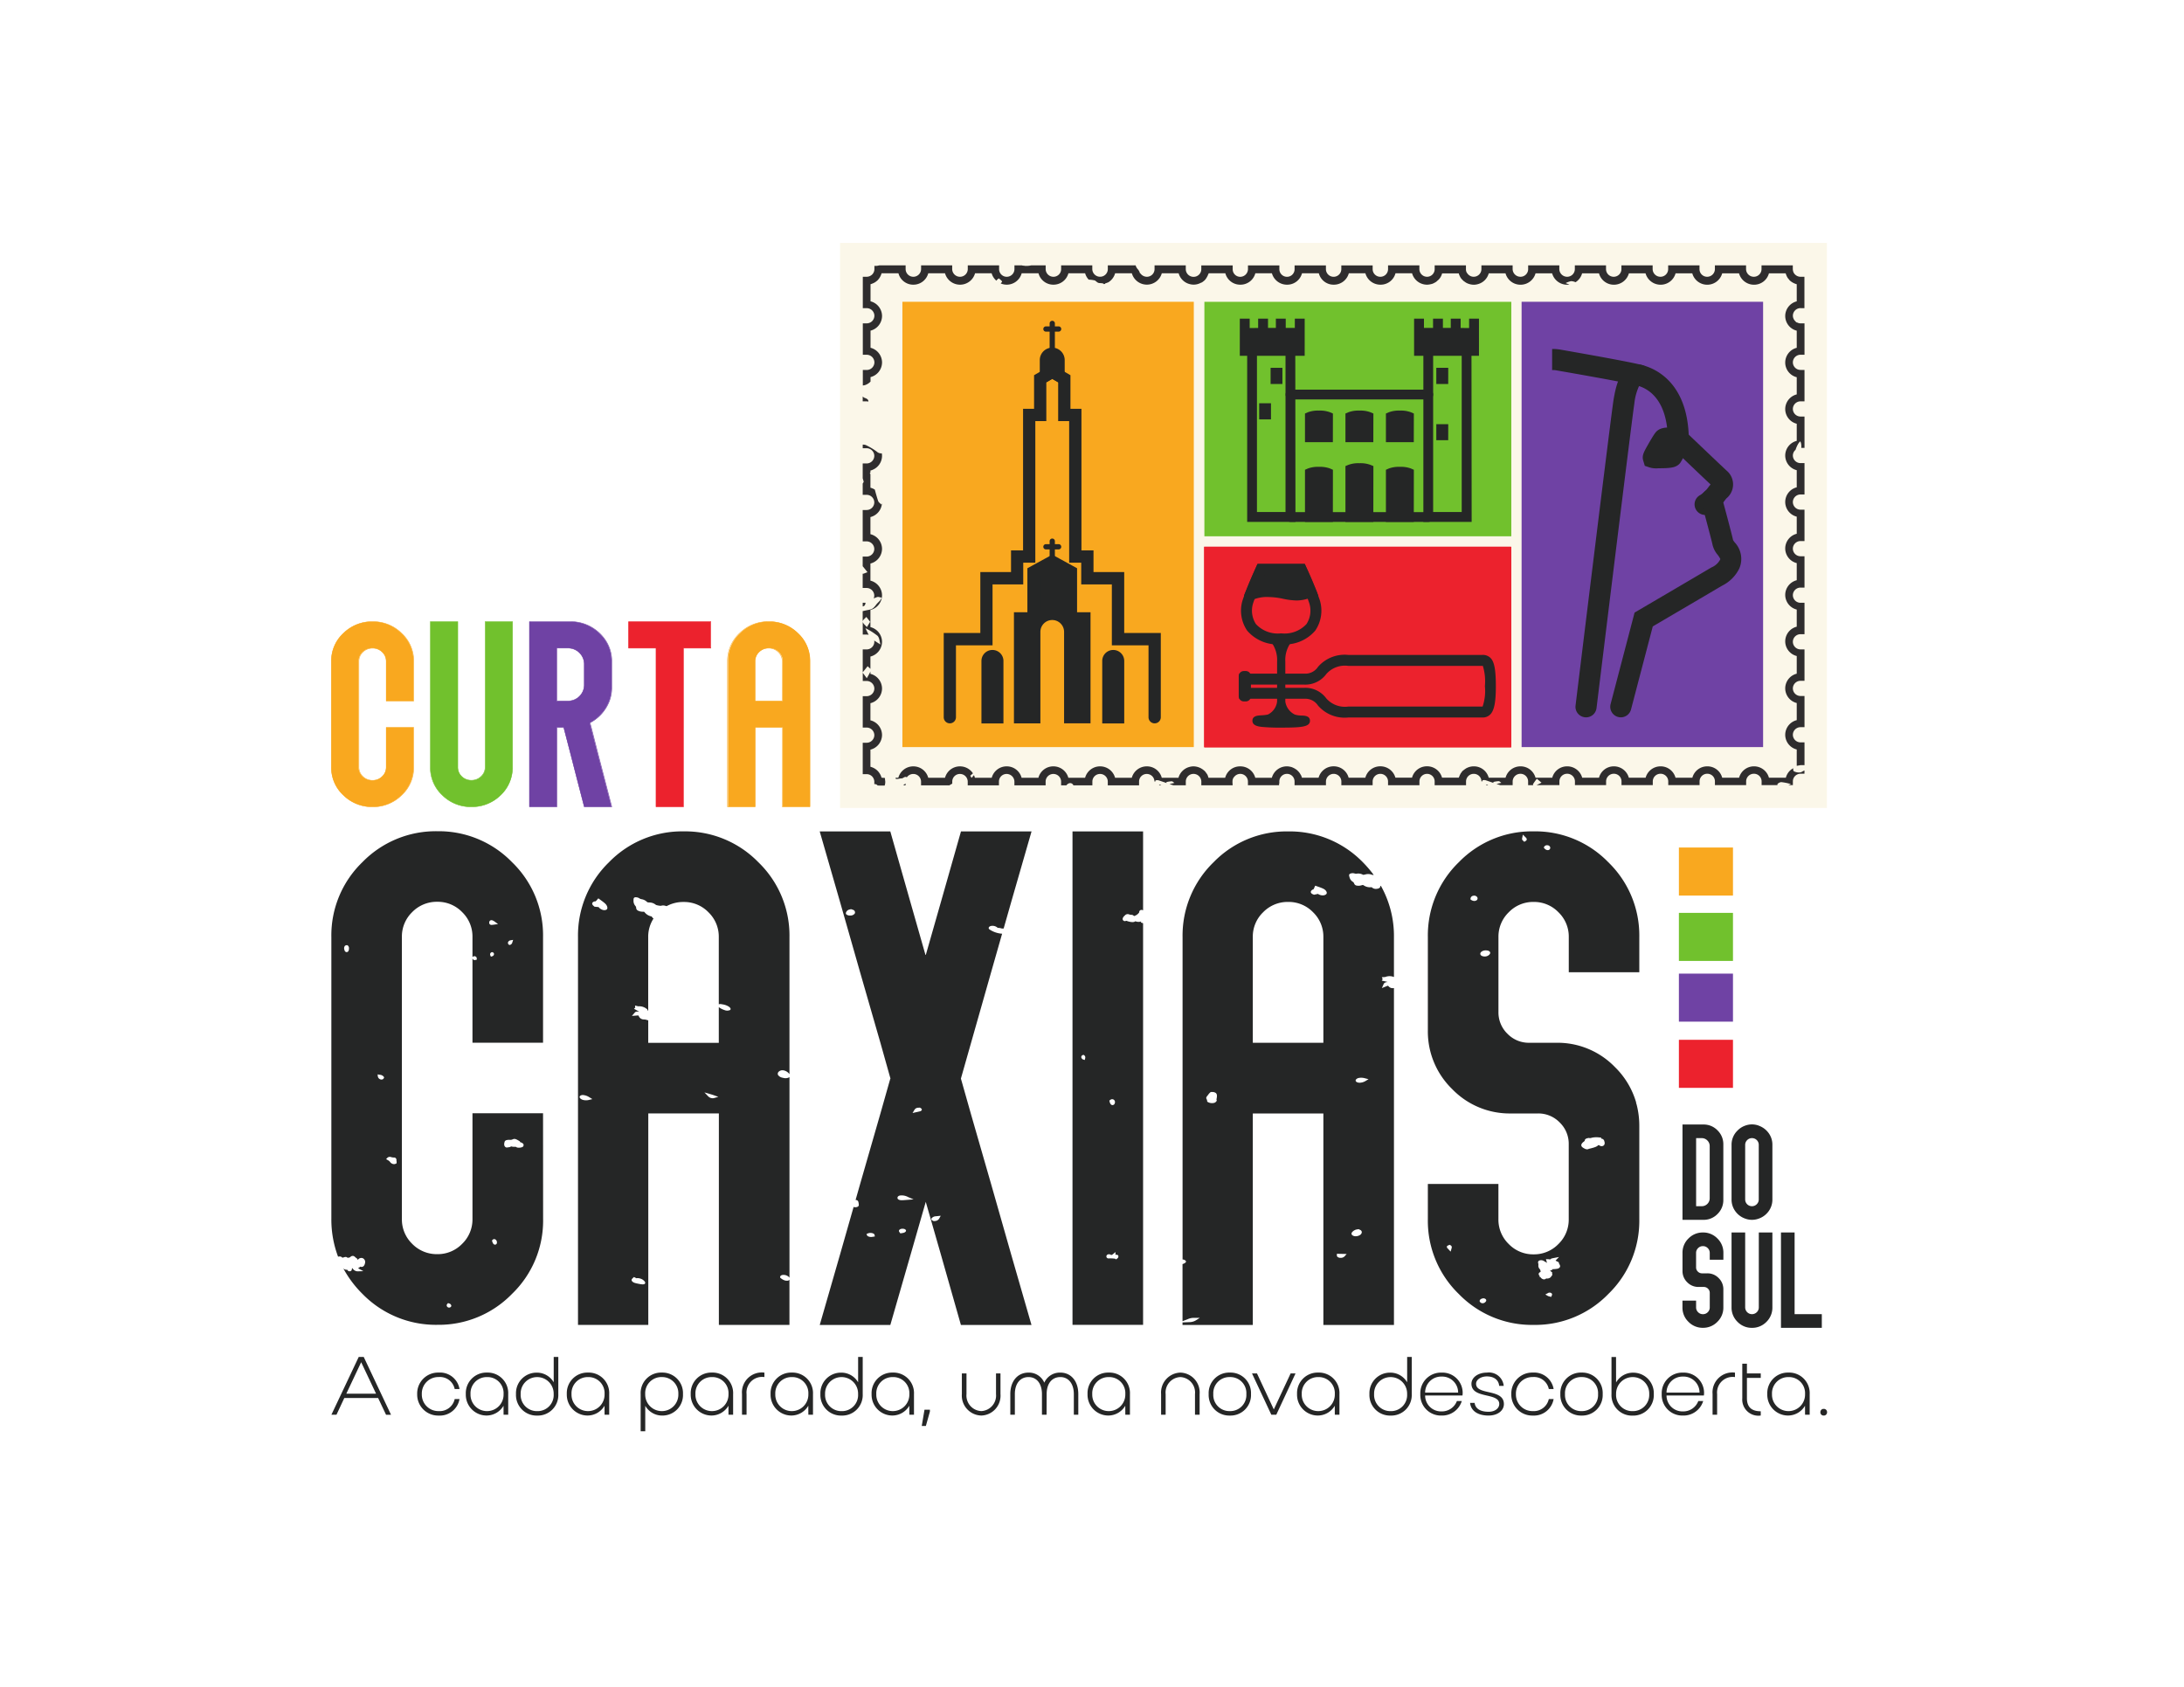 <svg xmlns="http://www.w3.org/2000/svg" xmlns:xlink="http://www.w3.org/1999/xlink" width="178.658" height="138" viewBox="0 0 178.658 138">
  <defs>
    <filter id="Retângulo_241" x="0" y="0" width="178.658" height="138" filterUnits="userSpaceOnUse">
      <feOffset input="SourceAlpha"/>
      <feGaussianBlur stdDeviation="3" result="blur"/>
      <feFlood flood-opacity="0.161"/>
      <feComposite operator="in" in2="blur"/>
      <feComposite in="SourceGraphic"/>
    </filter>
    <clipPath id="clip-path">
      <path id="path262" d="M572.4-554.529h25.107v-16.406H572.4Z" transform="translate(-572.398 570.936)"/>
    </clipPath>
    <clipPath id="clip-path-2">
      <path id="path272" d="M0-812.854H148.54v120H0Z" transform="translate(0 812.854)"/>
    </clipPath>
    <clipPath id="clip-path-3">
      <path id="path340" d="M589.373-690.263h21.133v-19.326H589.373Z" transform="translate(-589.373 709.589)"/>
    </clipPath>
    <clipPath id="clip-path-5">
      <path id="path476" d="M765.122-664.659h16.689v-34.023H765.122Z" transform="translate(-765.122 698.683)"/>
    </clipPath>
  </defs>
  <g id="logo" transform="translate(8.862 29)">
    <g transform="matrix(1, 0, 0, 1, -8.86, -29)" filter="url(#Retângulo_241)">
      <path id="Retângulo_241-2" data-name="Retângulo 241" d="M0,0H160.658a0,0,0,0,1,0,0V117a3,3,0,0,1-3,3H3a3,3,0,0,1-3-3V0A0,0,0,0,1,0,0Z" transform="translate(9 9)" fill="#fff"/>
    </g>
    <g id="Grupo_235" data-name="Grupo 235" transform="translate(-3203.758 -691)">
      <path id="path14" d="M-21.082-17.355-22.3-19.929l-1.215,2.574ZM-22.5-20.361h.408l2.233,4.729h-.407L-20.913-17H-23.68l-.639,1.364h-.415Z" transform="translate(3246.741 793.357)" fill="#252626"/>
      <g id="g24" transform="translate(3229.023 774.279)">
        <path id="path26" d="M-2.189-10.141A1.352,1.352,0,0,0-.806-8.749,1.254,1.254,0,0,0,.5-9.735H.894a1.632,1.632,0,0,1-1.7,1.351,1.714,1.714,0,0,1-1.762-1.756A1.71,1.71,0,0,1-.806-11.9a1.613,1.613,0,0,1,1.7,1.344H.5a1.229,1.229,0,0,0-1.306-.979,1.348,1.348,0,0,0-1.383,1.392" transform="translate(2.568 11.897)" fill="#252626"/>
      </g>
      <g id="g28" transform="translate(3233.007 774.279)">
        <path id="path30" d="M-2.189-10.141A1.344,1.344,0,0,0-.841-8.749,1.35,1.35,0,0,0,.515-10.141,1.314,1.314,0,0,0-.841-11.532a1.325,1.325,0,0,0-1.348,1.392m2.7.953a1.613,1.613,0,0,1-1.4.8,1.7,1.7,0,0,1-1.685-1.756A1.682,1.682,0,0,1-.841-11.9,1.679,1.679,0,0,1,.894-10.141v1.689H.515Z" transform="translate(2.568 11.897)" fill="#252626"/>
      </g>
      <g id="g32" transform="translate(3237.109 772.997)">
        <path id="path34" d="M-17.8-17.551a1.349,1.349,0,0,0-1.355-1.392A1.344,1.344,0,0,0-20.5-17.551a1.325,1.325,0,0,0,1.348,1.392A1.314,1.314,0,0,0-17.8-17.551m.379-3.04v3.04a1.678,1.678,0,0,1-1.734,1.756,1.682,1.682,0,0,1-1.727-1.756,1.68,1.68,0,0,1,1.685-1.756,1.589,1.589,0,0,1,1.4.79v-2.074Z" transform="translate(20.879 20.591)" fill="#252626"/>
      </g>
      <g id="g36" transform="translate(3241.269 774.279)">
        <path id="path38" d="M-2.189-10.141A1.344,1.344,0,0,0-.841-8.749,1.35,1.35,0,0,0,.515-10.141,1.314,1.314,0,0,0-.841-11.532a1.325,1.325,0,0,0-1.348,1.392m2.7.953a1.613,1.613,0,0,1-1.4.8,1.7,1.7,0,0,1-1.685-1.756A1.682,1.682,0,0,1-.841-11.9,1.679,1.679,0,0,1,.894-10.141v1.689H.515Z" transform="translate(2.568 11.897)" fill="#252626"/>
      </g>
      <g id="g40" transform="translate(3247.304 774.279)">
        <path id="path42" d="M-2.149-10.141A1.355,1.355,0,0,0-.787-8.749,1.344,1.344,0,0,0,.562-10.141,1.329,1.329,0,0,0-.787-11.533a1.32,1.32,0,0,0-1.362,1.392M-2.521-7.1v-3.04A1.675,1.675,0,0,1-.787-11.9,1.682,1.682,0,0,1,.941-10.141,1.68,1.68,0,0,1-.745-8.384a1.591,1.591,0,0,1-1.4-.8V-7.1Z" transform="translate(2.521 11.897)" fill="#252626"/>
      </g>
      <g id="g44" transform="translate(3251.406 774.279)">
        <path id="path46" d="M-2.189-10.141A1.344,1.344,0,0,0-.841-8.749,1.35,1.35,0,0,0,.515-10.141,1.314,1.314,0,0,0-.841-11.532a1.325,1.325,0,0,0-1.348,1.392m2.7.953a1.613,1.613,0,0,1-1.4.8,1.7,1.7,0,0,1-1.685-1.756A1.682,1.682,0,0,1-.841-11.9,1.679,1.679,0,0,1,.894-10.141v1.689H.515Z" transform="translate(2.568 11.897)" fill="#252626"/>
      </g>
      <g id="g48" transform="translate(3255.595 774.279)">
        <path id="path50" d="M-10.581-2.106A1.276,1.276,0,0,0-12.041-.714V.975h-.372V-.714a1.629,1.629,0,0,1,1.833-1.757Z" transform="translate(12.413 2.471)" fill="#252626"/>
      </g>
      <g id="g52" transform="translate(3257.939 774.279)">
        <path id="path54" d="M-2.189-10.141A1.344,1.344,0,0,0-.841-8.749,1.35,1.35,0,0,0,.515-10.141,1.314,1.314,0,0,0-.841-11.532a1.325,1.325,0,0,0-1.348,1.392m2.7.953a1.613,1.613,0,0,1-1.4.8,1.7,1.7,0,0,1-1.685-1.756A1.682,1.682,0,0,1-.841-11.9,1.679,1.679,0,0,1,.894-10.141v1.689H.515Z" transform="translate(2.568 11.897)" fill="#252626"/>
      </g>
      <g id="g56" transform="translate(3262.011 772.997)">
        <path id="path58" d="M-17.8-17.551a1.349,1.349,0,0,0-1.355-1.392A1.344,1.344,0,0,0-20.5-17.551a1.325,1.325,0,0,0,1.348,1.392A1.314,1.314,0,0,0-17.8-17.551m.379-3.04v3.04a1.678,1.678,0,0,1-1.734,1.756,1.682,1.682,0,0,1-1.727-1.756,1.68,1.68,0,0,1,1.685-1.756,1.589,1.589,0,0,1,1.4.79v-2.074Z" transform="translate(20.879 20.591)" fill="#252626"/>
      </g>
      <g id="g60" transform="translate(3266.201 774.279)">
        <path id="path62" d="M-2.189-10.141A1.344,1.344,0,0,0-.841-8.749,1.35,1.35,0,0,0,.515-10.141,1.314,1.314,0,0,0-.841-11.532a1.325,1.325,0,0,0-1.348,1.392m2.7.953a1.613,1.613,0,0,1-1.4.8,1.7,1.7,0,0,1-1.685-1.756A1.682,1.682,0,0,1-.841-11.9,1.679,1.679,0,0,1,.894-10.141v1.689H.515Z" transform="translate(2.568 11.897)" fill="#252626"/>
      </g>
      <g id="g64" transform="translate(3270.302 777.311)">
        <path id="path66" d="M-1.3,0h.442V.155l-.33,1.175h-.337Z" transform="translate(1.521)" fill="#252626"/>
      </g>
      <g id="g68" transform="translate(3273.583 774.345)">
        <path id="path70" d="M-9.2-19.891A1.634,1.634,0,0,1-10.8-21.647v-1.689h.379v1.689A1.271,1.271,0,0,0-9.2-20.255a1.273,1.273,0,0,0,1.194-1.392v-1.689h.365v1.689A1.624,1.624,0,0,1-9.2-19.891" transform="translate(10.796 23.336)" fill="#252626"/>
      </g>
      <g id="g72" transform="translate(3277.539 774.279)">
        <path id="path74" d="M-17.148-19.891h-.379v-1.689c0-.844-.421-1.392-1.1-1.392s-1.117.533-1.117,1.392v1.689h-.372v-1.689c0-1.061.6-1.757,1.489-1.757a1.365,1.365,0,0,1,1.292.824,1.387,1.387,0,0,1,1.313-.824c.878,0,1.468.7,1.468,1.757v1.689h-.365v-1.689c0-.844-.435-1.392-1.1-1.392-.695,0-1.123.533-1.123,1.392Z" transform="translate(20.119 23.336)" fill="#252626"/>
      </g>
      <g id="g76" transform="translate(3283.867 774.279)">
        <path id="path78" d="M-2.189-10.141A1.344,1.344,0,0,0-.841-8.749,1.35,1.35,0,0,0,.515-10.141,1.314,1.314,0,0,0-.841-11.532a1.325,1.325,0,0,0-1.348,1.392m2.7.953a1.613,1.613,0,0,1-1.4.8,1.7,1.7,0,0,1-1.685-1.756A1.682,1.682,0,0,1-.841-11.9,1.679,1.679,0,0,1,.894-10.141v1.689H.515Z" transform="translate(2.568 11.897)" fill="#252626"/>
      </g>
      <g id="g80" transform="translate(3289.873 774.279)">
        <path id="path82" d="M-18.2-19.891h-.379v-1.689a1.264,1.264,0,0,0-1.194-1.392,1.262,1.262,0,0,0-1.207,1.392v1.689h-.372v-1.689a1.632,1.632,0,0,1,1.58-1.757A1.627,1.627,0,0,1-18.2-21.579Z" transform="translate(21.356 23.336)" fill="#252626"/>
      </g>
      <g id="g84" transform="translate(3293.769 774.279)">
        <path id="path86" d="M-2.189-10.141A1.318,1.318,0,0,0-.834-8.749,1.316,1.316,0,0,0,.515-10.141,1.312,1.312,0,0,0-.834-11.533a1.314,1.314,0,0,0-1.355,1.392M-.834-11.9A1.674,1.674,0,0,1,.894-10.141,1.678,1.678,0,0,1-.834-8.384a1.683,1.683,0,0,1-1.734-1.756A1.679,1.679,0,0,1-.834-11.9" transform="translate(2.568 11.897)" fill="#252626"/>
      </g>
      <g id="g88" transform="translate(3297.314 774.345)">
        <path id="path90" d="M0,0H.407L1.783,2.945,3.16,0h.4L1.987,3.378H1.58Z" fill="#252626"/>
      </g>
      <g id="g92" transform="translate(3301.005 774.279)">
        <path id="path94" d="M-2.189-10.141A1.344,1.344,0,0,0-.841-8.749,1.35,1.35,0,0,0,.515-10.141,1.314,1.314,0,0,0-.841-11.532a1.325,1.325,0,0,0-1.348,1.392m2.7.953a1.613,1.613,0,0,1-1.4.8,1.7,1.7,0,0,1-1.685-1.756A1.682,1.682,0,0,1-.841-11.9,1.679,1.679,0,0,1,.894-10.141v1.689H.515Z" transform="translate(2.568 11.897)" fill="#252626"/>
      </g>
      <g id="g96" transform="translate(3306.923 772.997)">
        <path id="path98" d="M-17.8-17.551a1.349,1.349,0,0,0-1.355-1.392A1.344,1.344,0,0,0-20.5-17.551a1.325,1.325,0,0,0,1.348,1.392A1.314,1.314,0,0,0-17.8-17.551m.379-3.04v3.04a1.678,1.678,0,0,1-1.734,1.756,1.682,1.682,0,0,1-1.727-1.756,1.68,1.68,0,0,1,1.685-1.756,1.589,1.589,0,0,1,1.4.79v-2.074Z" transform="translate(20.879 20.591)" fill="#252626"/>
      </g>
      <g id="g100" transform="translate(3311.083 774.279)">
        <path id="path102" d="M-2.27-9.438h2.7A1.305,1.305,0,0,0-.921-10.749,1.31,1.31,0,0,0-2.27-9.438m3,.689A1.683,1.683,0,0,1-.935-7.561,1.685,1.685,0,0,1-2.663-9.317,1.685,1.685,0,0,1-.921-11.073,1.655,1.655,0,0,1,.8-9.371,1.618,1.618,0,0,1,.785-9.2H-2.27a1.3,1.3,0,0,0,1.334,1.3A1.31,1.31,0,0,0,.329-8.749Z" transform="translate(2.663 11.073)" fill="#252626"/>
      </g>
      <g id="g104" transform="translate(3315.156 774.279)">
        <path id="path106" d="M-8.8-20.28c-.857,0-1.447-.351-1.524-1.034h.372c.056.453.442.723,1.144.723.548,0,.871-.3.871-.635,0-.973-2.275-.392-2.275-1.656,0-.507.534-.912,1.264-.912a1.213,1.213,0,0,1,1.376,1.088h-.372c-.035-.439-.365-.777-1.011-.777-.484,0-.878.27-.878.6,0,.973,2.275.372,2.275,1.662,0,.547-.527.939-1.243.939" transform="translate(10.321 23.793)" fill="#252626"/>
      </g>
      <g id="g108" transform="translate(3318.525 774.279)">
        <path id="path110" d="M-2.189-10.141A1.352,1.352,0,0,0-.806-8.749,1.254,1.254,0,0,0,.5-9.735H.894a1.632,1.632,0,0,1-1.7,1.351,1.714,1.714,0,0,1-1.762-1.756A1.71,1.71,0,0,1-.806-11.9a1.614,1.614,0,0,1,1.7,1.344H.5a1.229,1.229,0,0,0-1.306-.979,1.348,1.348,0,0,0-1.383,1.392" transform="translate(2.568 11.897)" fill="#252626"/>
      </g>
      <g id="g112" transform="translate(3322.539 774.279)">
        <path id="path114" d="M-2.189-10.141A1.318,1.318,0,0,0-.834-8.749,1.316,1.316,0,0,0,.515-10.141,1.312,1.312,0,0,0-.834-11.533a1.314,1.314,0,0,0-1.355,1.392M-.834-11.9A1.674,1.674,0,0,1,.894-10.141,1.678,1.678,0,0,1-.834-8.384a1.683,1.683,0,0,1-1.734-1.756A1.679,1.679,0,0,1-.834-11.9" transform="translate(2.568 11.897)" fill="#252626"/>
      </g>
      <g id="g116" transform="translate(3326.728 772.997)">
        <path id="path118" d="M-17.8-17.551a1.344,1.344,0,0,0-1.348-1.392,1.355,1.355,0,0,0-1.362,1.392,1.32,1.32,0,0,0,1.362,1.392A1.329,1.329,0,0,0-17.8-17.551m-2.711-.953a1.591,1.591,0,0,1,1.4-.8,1.68,1.68,0,0,1,1.685,1.756,1.682,1.682,0,0,1-1.727,1.756,1.675,1.675,0,0,1-1.734-1.756v-3.04h.372Z" transform="translate(20.88 20.591)" fill="#252626"/>
      </g>
      <g id="g120" transform="translate(3330.83 774.279)">
        <path id="path122" d="M-2.27-9.438h2.7A1.305,1.305,0,0,0-.921-10.749,1.31,1.31,0,0,0-2.27-9.438m3,.689A1.683,1.683,0,0,1-.935-7.561,1.685,1.685,0,0,1-2.663-9.317,1.685,1.685,0,0,1-.921-11.073,1.655,1.655,0,0,1,.8-9.371,1.618,1.618,0,0,1,.785-9.2H-2.27a1.3,1.3,0,0,0,1.334,1.3A1.31,1.31,0,0,0,.329-8.749Z" transform="translate(2.663 11.073)" fill="#252626"/>
      </g>
      <g id="g124" transform="translate(3334.99 774.279)">
        <path id="path126" d="M-10.581-2.106A1.276,1.276,0,0,0-12.041-.714V.975h-.372V-.714a1.629,1.629,0,0,1,1.833-1.757Z" transform="translate(12.413 2.471)" fill="#252626"/>
      </g>
      <g id="g128" transform="translate(3337.421 773.547)">
        <path id="path130" d="M-8.717-24.494a1.319,1.319,0,0,1-1.51-1.418v-2.824h.379v.8h1.131v.365H-9.848v1.662c0,.675.33,1.067,1.131,1.067Z" transform="translate(10.227 28.736)" fill="#252626"/>
      </g>
      <g id="g132" transform="translate(3339.472 774.279)">
        <path id="path134" d="M-2.189-10.141A1.344,1.344,0,0,0-.841-8.749,1.35,1.35,0,0,0,.515-10.141,1.314,1.314,0,0,0-.841-11.532a1.325,1.325,0,0,0-1.348,1.392m2.7.953a1.613,1.613,0,0,1-1.4.8,1.7,1.7,0,0,1-1.685-1.756A1.682,1.682,0,0,1-.841-11.9,1.679,1.679,0,0,1,.894-10.141v1.689H.515Z" transform="translate(2.568 11.897)" fill="#252626"/>
      </g>
      <g id="g136" transform="translate(3343.808 777.245)">
        <path id="path138" d="M-1.581,0a.262.262,0,0,1,.274.27.264.264,0,0,1-.274.277A.264.264,0,0,1-1.855.27.262.262,0,0,1-1.581,0" transform="translate(1.855)" fill="#252626"/>
      </g>
      <g id="g140" transform="translate(3221.992 730.004)">
        <path id="path142" d="M-90.741-148.644c-.016.027-.05.1-.286.127a1,1,0,0,1-.114,0c-.115,0-.16-.027-.189-.061a.874.874,0,0,0-.142-.01H-91.5a.731.731,0,0,1-.239-.034.469.469,0,0,1-.271.076.194.194,0,0,1-.182-.012c-.092-.054-.16-.193-.087-.422.015-.09.1-.19.432-.176a.451.451,0,0,0,.2-.027c.17-.083.255-.059.474.063l.165.093-.044.034.006,0c.192.076.28.12.313.2a.17.17,0,0,1-.007.139m-2.3,8.069h-.023c-.144,0-.2-.183-.226-.269l-.021-.063.046-.054a.179.179,0,0,1,.2-.056.271.271,0,0,1,.159.269.16.16,0,0,1-.132.173m-3.618,5.063a.193.193,0,0,1-.164.088h-.012a.207.207,0,0,1-.167-.112.173.173,0,0,1,.035-.19l.061-.068.089.032a.223.223,0,0,1,.172.164l.01.046Zm-4.459-11.714-.072.032a.268.268,0,0,1-.142.034.418.418,0,0,1-.334-.2.608.608,0,0,0-.17-.129l-.137-.081.106-.112a.307.307,0,0,1,.326-.046.811.811,0,0,0,.186.027.227.227,0,0,1,.167.046.236.236,0,0,1,.061.19.351.351,0,0,0,.007.066.364.364,0,0,1,.007.1Zm-1.041-6.973a.2.2,0,0,1-.189.12h-.031a.316.316,0,0,1-.27-.251l-.021-.171.179.032a.435.435,0,0,1,.319.154l.037.056Zm-3.032-10.305h-.011c-.063,0-.16-.034-.192-.225a.312.312,0,0,1,.042-.271.2.2,0,0,1,.157-.068h.056l.06.051a.3.3,0,0,1,.067.237c-.009.234-.115.271-.179.276m11.654-2.407a.188.188,0,0,1,.1-.186c.107-.049.226.012.371.117l.249.183-.311.044a1.965,1.965,0,0,1-.216.024.194.194,0,0,1-.137-.044A.165.165,0,0,1-93.535-166.911Zm1.538,1.6h0a.26.26,0,0,1,.2-.156l.216-.037-.063.2a.273.273,0,0,1-.175.205l-.077.015-.065-.059a.157.157,0,0,1-.032-.168m-1.288,1.145-.118.037-.046-.107a.181.181,0,0,1,.084-.247l.033-.015.032,0a.162.162,0,0,1,.151.139.184.184,0,0,1-.135.19m4.147,12.847h-5.773v8.65a2.771,2.771,0,0,1-.844,2.031,2.772,2.772,0,0,1-2.03.845,2.806,2.806,0,0,1-2.058-.845,2.775,2.775,0,0,1-.842-2.031v-23.071a2.775,2.775,0,0,1,.842-2.031,2.806,2.806,0,0,1,2.058-.845,2.772,2.772,0,0,1,2.03.845,2.771,2.771,0,0,1,.844,2.031v1.643l.049-.032a.181.181,0,0,1,.186-.02.162.162,0,0,1,.111.137l.012.125-.148.039h-.024a.189.189,0,0,1-.186-.151v6.909h5.773v-8.65a8.316,8.316,0,0,0-2.542-6.121,8.353,8.353,0,0,0-6.1-2.527,8.386,8.386,0,0,0-6.133,2.527,8.321,8.321,0,0,0-2.542,6.121v23.071a8.657,8.657,0,0,0,.546,3.074.293.293,0,0,0,.063,0,.29.29,0,0,1,.289.088c.007.01.028,0,.088-.015.094-.032.242-.085.331.024a.452.452,0,0,0,.226-.049.254.254,0,0,1,.188-.1c.088-.015.175.044.264.142a.3.3,0,0,1,.164.176s0,.007.007.012a.086.086,0,0,1,.012-.02.332.332,0,0,1,.387-.127.341.341,0,0,1,.19.4c-.04.205-.132.276-.2.3a.242.242,0,0,1-.2-.015l.011.01-.1.083a.32.32,0,0,1-.093.037c.011.007.023.012.037.02l.408.227-.471.015h-.006a.463.463,0,0,1-.217-.063h0a.47.47,0,0,1-.2-.205.263.263,0,0,0-.046.063.179.179,0,0,1-.156.2.22.22,0,0,1-.229-.137.12.12,0,0,1-.049.012.353.353,0,0,1-.269-.12,8.789,8.789,0,0,0,1.57,2.095,8.388,8.388,0,0,0,6.133,2.529,8.355,8.355,0,0,0,6.1-2.529,8.318,8.318,0,0,0,2.544-6.121Z" transform="translate(106.458 174.391)" fill="#252626"/>
      </g>
      <g id="g144" transform="translate(3242.177 730.004)">
        <path id="path146" d="M-33.2-99.866v-1.841l-.018,0a2.153,2.153,0,0,0-.24-.065l-.174-.009a.55.55,0,0,1-.062-.016.43.43,0,0,1-.275-.243.155.155,0,0,0-.045-.067l-.523.04.231-.265c.063-.089.2-.114.374-.065a2.293,2.293,0,0,0-.238-.145l-.195-.109.1-.094-.015-.172.264.066a.958.958,0,0,1,.663.19l.072.05.012.057c0,.011,0,.021.005.032l.061.01v-6a2.754,2.754,0,0,1,.436-1.523.37.37,0,0,1-.148-.166A.473.473,0,0,1-33-110.22a.948.948,0,0,1-.485-.311c-.025-.026-.044-.048-.055-.06,0,.006-.038,0-.089,0a.838.838,0,0,1-.43-.1.257.257,0,0,1-.128-.233.283.283,0,0,0-.067-.143.617.617,0,0,1-.151-.424c0-.184.007-.266.164-.282a.564.564,0,0,1,.348.109.6.6,0,0,0,.125.046.815.815,0,0,1,.48.239c0,.015.044.021.155.034a.839.839,0,0,1,.566.2,1.416,1.416,0,0,0,.406.071.563.563,0,0,1,.357,0,.507.507,0,0,1,.1.031,2.868,2.868,0,0,1,1.4-.344,2.774,2.774,0,0,1,2.032.844,2.769,2.769,0,0,1,.843,2.031v5.494a.48.48,0,0,1,.263,0,1.367,1.367,0,0,1,.515.166c.2.12.223.232.151.3a.576.576,0,0,1-.479,0,1.171,1.171,0,0,1-.177-.07,1.314,1.314,0,0,1-.272-.165v2.922Zm5.4,4.515a.443.443,0,0,1-.252,0,.065.065,0,0,1-.016,0,.552.552,0,0,1-.222-.132l-.314-.327.54.157s.106.032.164.051l.435.155ZM-33.49-80.146c-.107.074-.319.032-.681-.046-.03-.007-.07-.017-.114-.031a.477.477,0,0,1-.23-.133c-.091-.106-.026-.19.039-.253l.106-.1.2.1a.593.593,0,0,1,.28.017.709.709,0,0,1,.4.25c.059.087.057.151,0,.192m-3.272-30.566a.56.56,0,0,1-.171-.026.694.694,0,0,1-.326-.222l-.012-.015a.676.676,0,0,1-.188-.01l-.134-.01-.092-.081c-.095-.081-.124-.175-.078-.249a.287.287,0,0,1,.251-.106.593.593,0,0,0,.1-.1l.13-.15.245.181c.3.217.414.323.469.475.1.277-.122.306-.193.308M-38.027-95.2a.987.987,0,0,1-.522,0,.555.555,0,0,1-.163-.079c-.1-.072-.151-.181-.045-.262a.371.371,0,0,1,.251-.051,1.1,1.1,0,0,1,.469.166l.266.164Zm16.378,18.409v-3.7a.179.179,0,0,1-.115.077.55.55,0,0,1-.274-.02.931.931,0,0,1-.3-.166l-.07-.056v-.057c0-.109.128-.179.308-.168a.623.623,0,0,1,.425.189v0a.18.18,0,0,1,.029.052V-97.059a.628.628,0,0,1-.478.068,1.166,1.166,0,0,1-.139-.032.529.529,0,0,1-.326-.225.235.235,0,0,1,.083-.273.435.435,0,0,1,.309-.1.741.741,0,0,1,.383.148.7.7,0,0,1,.167.171v-11.213a8.326,8.326,0,0,0-2.542-6.119,8.356,8.356,0,0,0-6.107-2.529,8.343,8.343,0,0,0-6.119,2.529,8.345,8.345,0,0,0-2.531,6.119v31.722h5.75v-17.3h5.774v17.3Z" transform="translate(38.947 117.164)" fill="#252626"/>
      </g>
      <g id="g148" transform="translate(3261.953 730.004)">
        <path id="path150" d="M-56.466-182.768a.407.407,0,0,1-.317.215l-.137.015-.121-.059a.122.122,0,0,1-.055-.176h0a.476.476,0,0,1,.352-.164l.394-.042Zm-1.482-8.806-.041.037-.667.154.168-.278a.357.357,0,0,1,.286-.154l.151-.01.107.073a.107.107,0,0,1,0,.178m-1.194,7.3c-.17.015-.294.024-.393.024a.529.529,0,0,1-.248-.044c-.107-.051-.109-.12-.109-.146h0c0-.117.1-.168.19-.193a1.087,1.087,0,0,1,.673.122l.455.193Zm-.3,2.7-.214.037-.085-.117c-.087-.12.016-.22.156-.254l.056-.01h.062c.145,0,.257.066.272.144s-.088.173-.247.2m-2.57.33h-.043c-.143,0-.3-.051-.341-.161l-.029-.081.119-.051a.571.571,0,0,1,.341-.022c.112.027.189.081.2.149l.02.125Zm-1.373-26.462h0a.421.421,0,0,1-.346.168h-.045a.439.439,0,0,1-.3-.093c-.051-.054-.051-.12,0-.212a.4.4,0,0,1,.244-.183l.142-.034.176.061a.22.22,0,0,1,.131.293m8.685-6.711-1.641,5.771-1.235,4.326H-57.6l-1.234-4.326-1.641-5.771h-5.774l1.663,5.771,1.641,5.752,1.663,5.774.807,2.874.024.049h-.024l-.807,2.849-1.663,5.776-.37,1.3a.46.46,0,0,1,.1.017c.119.056.13.122.156.3.013.09.035.227-.186.271-.032,0-.062.01-.093.01a.427.427,0,0,1-.139-.027l-1.108,3.884-1.663,5.771h5.774l1.664-5.771,1.235-4.3v0l1.235,4.3,1.641,5.771h5.773l-1.663-5.771-1.639-5.75-1.663-5.776L-54.7-194.2l.83-2.922,1.641-5.774.9-3.154a2.1,2.1,0,0,1-1.055-.366l-.039-.059c-.026-.12.087-.19.2-.212a.62.62,0,0,1,.5.129.271.271,0,0,0,.042.029,1.06,1.06,0,0,1,.328.054,1.445,1.445,0,0,0,.15,0l.619-2.173,1.663-5.771Z" transform="translate(66.248 214.423)" fill="#252626"/>
      </g>
      <g id="g152" transform="translate(3282.636 730.004)">
        <path id="path154" d="M-20.964-201.81l-.088.059-.055-.056a2.653,2.653,0,0,0-.514-.027.182.182,0,0,1-.19-.085.165.165,0,0,1,.022-.183l.022-.027.033-.017a.266.266,0,0,1,.264.017c.048.039.115,0,.164-.042l.226-.181-.01.227a.234.234,0,0,1,.163.01l.067.037.013.09a.214.214,0,0,1-.117.178m-2.6-16.389-.034.134-.131-.037a.241.241,0,0,1-.139-.137l-.015-.032,0-.034a.172.172,0,0,1,.1-.151l.075-.034.088.061a.216.216,0,0,1,.053.229m2.052,3.406a.238.238,0,0,1,.3-.015.249.249,0,0,1,.068.293h0a.19.19,0,0,1-.177.142h-.008c-.076,0-.178-.054-.233-.281l-.023-.088Zm2.652-14.468-.158-.054.052-.088a.072.072,0,0,1-.022.007.633.633,0,0,1-.4.007.29.29,0,0,0-.088-.015c-.12.127-.535.029-.685-.039a.209.209,0,0,0-.068,0,.184.184,0,0,1-.244-.068c-.056-.1,0-.239.15-.366a.309.309,0,0,1,.37-.09.571.571,0,0,0,.152.032.256.256,0,0,1,.233.1.755.755,0,0,0,.426-.3.189.189,0,0,1,.167-.205.289.289,0,0,1,.151.037v-6.458h-5.774V-196.4h5.774v-32.854l-.041-.007" transform="translate(24.595 236.766)" fill="#252626"/>
      </g>
      <g id="g156" transform="translate(3291.63 730.004)">
        <path id="path158" d="M-86.564-117.814a.974.974,0,0,1-.5.154.564.564,0,0,1-.179-.027c-.115-.039-.2-.127-.121-.237a.4.4,0,0,1,.225-.125,1.075,1.075,0,0,1,.5.024l.3.076Zm-.477,12.612a.649.649,0,0,1-.341.1.6.6,0,0,1-.125-.012c-.112-.024-.229-.094-.225-.21s.217-.294.417-.331l.164-.028.165.081c.159.11.1.31-.056.4m-1.245,1.731a.426.426,0,0,1-.33.135h-.062c-.151-.02-.249-.094-.251-.19l0-.142.8.017Zm-1.633-29.541a.468.468,0,0,1-.171.028.709.709,0,0,1-.377-.116.035.035,0,0,0-.017-.01c0,.009-.054.017-.182.045l-.131.028-.111-.046c-.114-.051-.17-.134-.149-.216a.291.291,0,0,1,.209-.177.51.51,0,0,0,.066-.122l.081-.181.288.1c.348.123.491.189.588.317.178.237-.028.326-.094.349m-.114,12.087h-5.773v-8.647a2.767,2.767,0,0,1,.844-2.031,2.8,2.8,0,0,1,2.053-.845,2.779,2.779,0,0,1,2.034.845,2.771,2.771,0,0,1,.842,2.031Zm-8.732,4.75a.335.335,0,0,1-.272.177.547.547,0,0,1-.109.007.657.657,0,0,1-.326-.083l-.066-.037,0-.051a.4.4,0,0,0-.042-.146c-.065-.11-.029-.183.073-.3l.054-.071a.853.853,0,0,1,.137-.159l.071-.063h.135a.484.484,0,0,1,.248.063c.132.081.154.229.081.557a.117.117,0,0,1,.018.109M-84.3-125.4a.261.261,0,0,1-.063.006.425.425,0,0,1-.336-.153.151.151,0,0,0-.063-.049l-.486.193.143-.322c.034-.1.157-.167.337-.173-.074-.022-.168-.046-.272-.067l-.216-.044.072-.121-.067-.161.273-.015a.957.957,0,0,1,.69-.012l.027.009v-3.26a8.386,8.386,0,0,0-1.069-4.2.184.184,0,0,0-.056.048c.027.106-.125.189-.284.2a.489.489,0,0,1-.42-.139.26.26,0,0,1-.088.012.916.916,0,0,1-.555-.154l-.07-.039c0,.007-.037.012-.085.024a.841.841,0,0,1-.442.027.255.255,0,0,1-.192-.183.283.283,0,0,0-.1-.12.608.608,0,0,1-.269-.359c-.05-.178-.071-.256.073-.317a.553.553,0,0,1,.363,0,.535.535,0,0,0,.137.01.8.8,0,0,1,.529.088c.007.011.049,0,.157-.017a.847.847,0,0,1,.6.028.741.741,0,0,0,.114,0,9.533,9.533,0,0,0-.88-1.028,8.353,8.353,0,0,0-6.108-2.529,8.339,8.339,0,0,0-6.118,2.529,8.344,8.344,0,0,0-2.528,6.121v26.365a.369.369,0,0,1,.267.121c.06.109-.1.187-.171.221-.032.015-.063.021-.1.034v4.673l.426-.166a1.2,1.2,0,0,1,.455-.107h.532l-.348.22a1.033,1.033,0,0,1-.48.129l-.586.024v.208h5.75v-17.3h5.773v17.3h5.774v-27.56Z" transform="translate(101.556 138.222)" fill="#252626"/>
      </g>
      <g id="g160" transform="translate(3311.699 730.004)">
        <path id="path162" d="M-57.814-7.792a.191.191,0,0,1-.159.182.261.261,0,0,1-.057.006.375.375,0,0,1-.267-.152l-.049-.059.034-.065A.27.27,0,0,1-58.023-8a.223.223,0,0,1,.209.208Zm-1.994-.575-.132.083-.168-.164a.268.268,0,0,1-.008-.126l.061-.3.24.239c.116.114.084.219.007.268M-62.844.983a.521.521,0,0,1-.327.113.676.676,0,0,1-.145-.017c-.178-.039-.238-.148-.219-.24.033-.146.25-.256.478-.243.169.009.275.057.315.14.026.055.03.143-.1.246M-63.86-3.493a.312.312,0,0,1-.166.045.464.464,0,0,1-.253-.083l-.06-.039,0-.061a.259.259,0,0,1,.228-.242.3.3,0,0,1,.314.108.185.185,0,0,1-.06.272m8.767,19.754a.727.727,0,0,0,.1-.1.145.145,0,0,1,.044-.121.4.4,0,0,1,.265-.09l-.031-.032.062.03c.044,0,.093,0,.146,0a1.117,1.117,0,0,1,.187-.047,1.894,1.894,0,0,1,.491-.007l.184.015-.021.087a.258.258,0,0,1,.273.22c.061.176.016.319-.116.374a.3.3,0,0,1-.313-.062s-.007,0-.042,0l-.035,0c-.063.094-.24.183-.76.3a.3.3,0,0,1-.148.042.489.489,0,0,1-.22-.07c-.12-.061-.234-.134-.25-.245s.082-.219.182-.3m-1.963,10.282c-.073.1-.222.114-.444.13l-.1.007-.016-.019-.009.017-.023.047-.056.024c-.048.02-.092.04-.13.061a.875.875,0,0,1,.13.1l.034,0,.021.266h-.009a.469.469,0,0,0-.088.116l-.036.044a.42.42,0,0,1-.366.1.251.251,0,0,1-.183.079h0a.377.377,0,0,1-.277-.17c-.014-.015-.028-.03-.04-.046l-.1.062.082-.09c-.079-.1-.131-.193-.071-.279a.209.209,0,0,1,.125-.08.339.339,0,0,0-.05-.225.393.393,0,0,1-.126-.324.48.48,0,0,0-.013-.172.167.167,0,0,1,.094-.222.43.43,0,0,1,.424.08.382.382,0,0,1,.179.125.317.317,0,0,0-.015-.147l-.049-.169.221.006a.291.291,0,0,1,.116.029c.049-.078.162-.1.262-.12l.471-.092-.282.291s.009.007.016.018l.259.13a.06.06,0,0,0-.009.011c-.006.015,0,.058.043.135s.1.179.023.273m-.639,2.279-.051.129-.165-.042a.5.5,0,0,1-.123-.045l-.193-.11.2-.108a.268.268,0,0,1,.272-.016.142.142,0,0,1,.065.191m-5.43.536a.3.3,0,0,1-.232.111h-.018a.251.251,0,0,1-.218-.134l-.013-.027v-.029c.007-.093.1-.171.232-.2a.278.278,0,0,1,.278.071.142.142,0,0,1-.031.205m-2.769-4.4-.081.293-.308-.332.01-.129.209-.1.1.054a.175.175,0,0,1,.07.21M-50.531,2.383V-.492a8.333,8.333,0,0,0-2.531-6.118A8.331,8.331,0,0,0-59.18-9.141,8.333,8.333,0,0,0-65.3-6.611,8.333,8.333,0,0,0-67.828-.492V7.135a6.565,6.565,0,0,0,1.983,4.8,6.534,6.534,0,0,0,4.812,2h2.209a2.424,2.424,0,0,1,1.781.737,2.422,2.422,0,0,1,.739,1.782v6.13a2.769,2.769,0,0,1-.844,2.032,2.771,2.771,0,0,1-2.032.844,2.767,2.767,0,0,1-2.031-.844,2.771,2.771,0,0,1-.845-2.032V19.7h-5.772v2.875A8.332,8.332,0,0,0-65.3,28.7a8.333,8.333,0,0,0,6.118,2.531A8.331,8.331,0,0,0-53.062,28.7a8.332,8.332,0,0,0,2.531-6.118V14.952a6.959,6.959,0,0,0-.228-1.783.286.286,0,0,1-.032-.13s0-.007,0-.01a6.625,6.625,0,0,0-1.721-2.876,6.533,6.533,0,0,0-4.811-2h-2.211a2.428,2.428,0,0,1-1.782-.736,2.429,2.429,0,0,1-.737-1.782V-.492a2.772,2.772,0,0,1,.845-2.032,2.767,2.767,0,0,1,2.031-.843,2.771,2.771,0,0,1,2.032.843A2.771,2.771,0,0,1-56.3-.492V2.383Z" transform="translate(67.828 9.141)" fill="#252626"/>
      </g>
      <g id="g164" transform="translate(3221.992 712.851)">
        <path id="path166" d="M-38.841-37.467h-2.242v-3.244a1.019,1.019,0,0,0-.328-.763,1.094,1.094,0,0,0-.789-.316,1.107,1.107,0,0,0-.8.316,1.021,1.021,0,0,0-.328.763v8.655a1.021,1.021,0,0,0,.328.762,1.1,1.1,0,0,0,.8.317,1.092,1.092,0,0,0,.789-.317,1.019,1.019,0,0,0,.328-.762V-35.3h2.242v3.245a3.065,3.065,0,0,1-.988,2.3,3.3,3.3,0,0,1-2.371.949,3.311,3.311,0,0,1-2.381-.949,3.068,3.068,0,0,1-.988-2.3v-8.655a3.068,3.068,0,0,1,.988-2.3,3.309,3.309,0,0,1,2.381-.949,3.3,3.3,0,0,1,2.371.949,3.065,3.065,0,0,1,.988,2.3Z" transform="translate(45.569 43.956)" fill="#f9a81f"/>
      </g>
      <g id="g168" transform="translate(3221.992 712.829)">
        <path id="path170" d="M-19.562-.23a3.306,3.306,0,0,0-2.367.944A3.063,3.063,0,0,0-22.911,3v8.656a3.063,3.063,0,0,0,.981,2.281,3.3,3.3,0,0,0,2.367.944,3.3,3.3,0,0,0,2.358-.944,3.06,3.06,0,0,0,.981-2.281V8.426h-2.2v3.225a1.044,1.044,0,0,1-.334.776,1.118,1.118,0,0,1-.8.322,1.128,1.128,0,0,1-.812-.322,1.043,1.043,0,0,1-.334-.776V3a1.044,1.044,0,0,1,.334-.777,1.13,1.13,0,0,1,.812-.322,1.12,1.12,0,0,1,.8.322A1.045,1.045,0,0,1-18.425,3V6.22h2.2V3A3.061,3.061,0,0,0-17.2.714,3.3,3.3,0,0,0-19.562-.23m0,15.145a3.344,3.344,0,0,1-2.395-.955,3.1,3.1,0,0,1-.994-2.31V3a3.1,3.1,0,0,1,.994-2.31,3.344,3.344,0,0,1,2.395-.955,3.335,3.335,0,0,1,2.386.955A3.1,3.1,0,0,1-16.183,3V6.26h-2.283V3a1.007,1.007,0,0,0-.321-.748,1.081,1.081,0,0,0-.775-.311,1.094,1.094,0,0,0-.785.311A1.009,1.009,0,0,0-20.669,3v8.656a1.008,1.008,0,0,0,.322.748,1.091,1.091,0,0,0,.785.311,1.08,1.08,0,0,0,.775-.311,1.006,1.006,0,0,0,.321-.748V8.386h2.283v3.265a3.1,3.1,0,0,1-.993,2.31,3.335,3.335,0,0,1-2.386.955" transform="translate(22.951 0.269)" fill="#f9a81f"/>
      </g>
      <g id="g172" transform="translate(3230.107 712.851)">
        <path id="path174" d="M0,0H2.243V11.9a1.043,1.043,0,0,0,.323.767,1.118,1.118,0,0,0,.794.312,1.11,1.11,0,0,0,.794-.316,1.015,1.015,0,0,0,.332-.762V0H6.719V11.9a3.1,3.1,0,0,1-.978,2.3,3.32,3.32,0,0,1-2.381.945A3.3,3.3,0,0,1,.983,14.2,3.075,3.075,0,0,1,0,11.9Z" fill="#71c12d"/>
      </g>
      <g id="g176" transform="translate(3230.078 712.829)">
        <path id="path178" d="M-.23-.23V11.651a3.069,3.069,0,0,0,.977,2.281,3.291,3.291,0,0,0,2.363.944,3.316,3.316,0,0,0,2.368-.939,3.09,3.09,0,0,0,.972-2.285V-.23H4.256V11.651a1.039,1.039,0,0,1-.338.777,1.135,1.135,0,0,1-.807.322,1.142,1.142,0,0,1-.807-.318,1.066,1.066,0,0,1-.329-.781V-.23ZM3.11,14.916a3.329,3.329,0,0,1-2.39-.955,3.107,3.107,0,0,1-.989-2.31V-.269H2.013V11.651a1.027,1.027,0,0,0,.317.752,1.1,1.1,0,0,0,.78.306,1.1,1.1,0,0,0,.78-.311,1,1,0,0,0,.326-.748V-.269H6.489V11.651A3.129,3.129,0,0,1,5.5,13.965a3.354,3.354,0,0,1-2.395.95" transform="translate(0.269 0.269)" fill="#71c12d"/>
      </g>
      <g id="g180" transform="translate(3238.193 712.851)">
        <path id="path182" d="M-12.947-37.466h.9a1.306,1.306,0,0,0,.937-.366,1.311,1.311,0,0,0,.411-.918v-1.765a1.3,1.3,0,0,0-.411-.909,1.305,1.305,0,0,0-.937-.365h-.9Zm4.292,0a3.363,3.363,0,0,1-1.587,1.783l.1.383.554,2.166.563,2.158.563,2.166H-10.7l-.563-2.166-.554-2.158-.563-2.166h-.563v6.489h-2.243V-43.956h3.35a3.422,3.422,0,0,1,1.135.187,3.437,3.437,0,0,1,1.62,1.181A3.045,3.045,0,0,1-8.461-40.7v2.149a3.074,3.074,0,0,1-.194,1.087" transform="translate(15.189 43.956)" fill="#6f42a4"/>
      </g>
      <g id="g184" transform="translate(3238.193 712.829)">
        <path id="path186" d="M-13.177-37.466h.876a1.293,1.293,0,0,0,.923-.359,1.3,1.3,0,0,0,.4-.906v-1.763a1.292,1.292,0,0,0-.4-.9,1.291,1.291,0,0,0-.923-.36h-.876Zm.876.039h-.915v-4.362h.915a1.331,1.331,0,0,1,.95.37,1.329,1.329,0,0,1,.417.923v1.767a1.337,1.337,0,0,1-.417.931,1.329,1.329,0,0,1-.95.37m1.363,8.616h2.2l-1.119-4.3-.554-2.167-.105-.4.014-.007a3.36,3.36,0,0,0,1.579-1.772,3.067,3.067,0,0,0,.192-1.08v-2.149a3.041,3.041,0,0,0-.619-1.873,3.423,3.423,0,0,0-1.611-1.174,3.4,3.4,0,0,0-1.128-.187h-3.33v15.106h2.2V-35.3h.6l.567,2.181.554,2.157Zm2.253.04h-2.284l-.567-2.181-.554-2.157-.559-2.152h-.528v6.49h-2.282V-43.956h3.37a3.459,3.459,0,0,1,1.142.188A3.474,3.474,0,0,1-9.318-42.58a3.079,3.079,0,0,1,.627,1.9v2.149a3.105,3.105,0,0,1-.195,1.094h0a3.4,3.4,0,0,1-1.582,1.785l.1.368.554,2.167Z" transform="translate(15.459 43.956)" fill="#6f42a4"/>
      </g>
      <g id="g188" transform="translate(3246.308 712.851)">
        <path id="path190" d="M-38.788-12.506h-2.234V.473h-2.242V-12.506h-2.242v-2.166h6.718Z" transform="translate(45.507 14.672)" fill="#ec222d"/>
      </g>
      <g id="g192" transform="translate(3246.308 712.829)">
        <path id="path194" d="M-13.177-87.44h2.2v-12.979H-8.74v-2.124h-6.679v2.124h2.243Zm2.243.04h-2.283v-12.977h-2.242v-2.207H-8.7v2.207h-2.233Z" transform="translate(15.459 102.584)" fill="#ec222d"/>
      </g>
      <g id="g196" transform="translate(3254.453 712.851)">
        <path id="path198" d="M-25.841-37.467v-3.244a1.023,1.023,0,0,0-.328-.763,1.093,1.093,0,0,0-.789-.316,1.1,1.1,0,0,0-.8.316,1.021,1.021,0,0,0-.328.763v3.244Zm-4.476-3.244a3.074,3.074,0,0,1,.983-2.3,3.3,3.3,0,0,1,2.376-.949,3.3,3.3,0,0,1,2.372.949,3.068,3.068,0,0,1,.988,2.3v11.9h-2.242V-35.3h-2.243v6.49h-2.233Z" transform="translate(30.317 43.956)" fill="#f9a81f"/>
      </g>
      <g id="g200" transform="translate(3254.394 712.829)">
        <path id="path202" d="M-13.123-37.466h2.2v-3.226a1.006,1.006,0,0,0-.322-.747,1.083,1.083,0,0,0-.775-.311,1.1,1.1,0,0,0-.785.311,1.007,1.007,0,0,0-.321.747Zm2.243.039h-2.283v-3.265a1.044,1.044,0,0,1,.334-.776,1.13,1.13,0,0,1,.812-.322,1.118,1.118,0,0,1,.8.322,1.045,1.045,0,0,1,.334.776Zm0,8.616h2.2V-40.692a3.06,3.06,0,0,0-.982-2.28,3.3,3.3,0,0,0-2.358-.944,3.291,3.291,0,0,0-2.363.944,3.067,3.067,0,0,0-.977,2.28v11.881h2.194V-35.3h2.283Zm2.242.04H-10.92v-6.49h-2.2v6.49H-15.4V-40.692A3.109,3.109,0,0,1-14.407-43a3.332,3.332,0,0,1,2.39-.955A3.337,3.337,0,0,1-9.631-43a3.1,3.1,0,0,1,.993,2.31Z" transform="translate(15.396 43.956)" fill="#f9a81f"/>
      </g>
      <path id="path204" d="M835.605-400.257h4.424v-3.931h-4.424Z" transform="translate(2496.63 1135.514)" fill="#f9a81f"/>
      <path id="path206" d="M835.605-364.046h4.424v-3.931h-4.424Z" transform="translate(2496.63 1104.649)" fill="#71c12d"/>
      <path id="path208" d="M835.605-330.443h4.424v-3.928h-4.424Z" transform="translate(2496.63 1076.013)" fill="#6f42a4"/>
      <path id="path210" d="M835.605-293.792h4.424v-3.931h-4.424Z" transform="translate(2496.63 1044.778)" fill="#ec222d"/>
      <path id="path212" d="M451.339-693.054H370.611v-46.221h80.728Z" transform="translate(2893.004 1421.144)" fill="#fbf7e9"/>
      <g id="g214" transform="translate(3289.697 726.173)">
        <path id="path216" d="M0-.361H.191L.08-.424,0-.361" transform="translate(0 0.424)" fill="#2f2d2e"/>
      </g>
      <g id="g218" transform="translate(3265.468 711.305)">
        <path id="path220" d="M-1.348,0h-.233V.3c.178-.03.214-.152.233-.3" transform="translate(1.581 0.001)" fill="#2f2d2e"/>
      </g>
      <g id="g222" transform="translate(3265.468 698.341)">
        <path id="path224" d="M-2.337-104.8c.063.07.169.149.227.219v-1.01A1.252,1.252,0,0,0-1.16-106.8a1.253,1.253,0,0,0-.949-1.2v-1.4a1.25,1.25,0,0,0,.949-1.2,1.249,1.249,0,0,0-.949-1.2v-1.4a1.251,1.251,0,0,0,.949-1.2,1.247,1.247,0,0,0-.949-1.2v-1.4a1.246,1.246,0,0,0,.942-1.124.871.871,0,0,0-.047.1c-.09-.094-.223-.177-.261-.284-.1-.293-.182-.594-.277-.94a1.265,1.265,0,0,0-.357-.154v-1.119c-.03-.029-.055-.059-.051-.066s.034-.037.051-.057v-.16a1.184,1.184,0,0,0,.233-.087,1.239,1.239,0,0,0,.716-1.116,1.211,1.211,0,0,0-.018-.206.516.516,0,0,1-.406-.137,5.286,5.286,0,0,0-.893-.535.588.588,0,0,0-.263-.039v.294h.316a.628.628,0,0,1,.632.623.628.628,0,0,1-.632.621h-.317v1.21c.054.2.093.267.073.311a.877.877,0,0,1-.073.12v.925h.316a.627.627,0,0,1,.632.621.628.628,0,0,1-.632.621h-.317v2.566h.316a.628.628,0,0,1,.632.623.627.627,0,0,1-.632.621h-.317v.787c.119.143.24.3.394.49-.152.056-.251.1-.354.128a.068.068,0,0,1-.04-.012v1.176h.316a.626.626,0,0,1,.632.62.606.606,0,0,1-.047.232c.1-.039.19-.078.288-.112s.243.034.366.054a1.55,1.55,0,0,1-.131.227c-.1.117-.224.216-.315.337-.361.485-.4.355-1.11.538v.848c0-.117.193-.253.3-.378.1.125.193.25.311.4-.1.166-.182.3-.264.431-.122-.144-.317-.281-.341-.435v1.046h.316a.691.691,0,0,1,.168.024c-.1-.2-.184-.376-.266-.546a5.507,5.507,0,0,1,.985.62c.166.159.169.472.246.718L-1.8-106.9a.607.607,0,0,1,.01.1.631.631,0,0,1-.632.626l-.317,0v1.873c.142-.176.273-.337.4-.5" transform="translate(2.741 122.955)" fill="#2f2d2e"/>
      </g>
      <g id="g226" transform="translate(3265.468 694.43)">
        <path id="path228" d="M-1.825-2.3a.635.635,0,0,1,.148.019c.01-.121-.055-.22-.282-.294A.478.478,0,0,1-2.141-2.7v.4Z" transform="translate(2.141 2.7)" fill="#2f2d2e"/>
      </g>
      <g id="g230" transform="translate(3265.468 716.908)">
        <path id="path232" d="M-8.888-50.258a1.427,1.427,0,0,0-.059-.173,1.251,1.251,0,0,0-.112-.2,1.249,1.249,0,0,0-.159-.195,1.279,1.279,0,0,0-.578-.324v-1.4a1.25,1.25,0,0,0,.949-1.2,1.247,1.247,0,0,0-.949-1.2v-1.4a1.249,1.249,0,0,0,.949-1.2,1.249,1.249,0,0,0-.949-1.2v-.193a5.341,5.341,0,0,1-.3.547l-.328-.443v.672h.316a.627.627,0,0,1,.632.621.628.628,0,0,1-.632.622h-.317v2.567h.316a.628.628,0,0,1,.632.621.627.627,0,0,1-.632.621h-.317v2.568h.316a.638.638,0,0,1,.447.182.565.565,0,0,1,.08.1.55.55,0,0,1,.054.1.644.644,0,0,1,.038.123.581.581,0,0,1,.013.121v.193a.283.283,0,0,1,.267.107c.012.012.577.012.577.012a.855.855,0,0,0,.047-.381,1.365,1.365,0,0,1-.019-.241Z" transform="translate(10.428 58.963)" fill="#2f2d2e"/>
      </g>
      <g id="g234" transform="translate(3268.779 726.086)">
        <path id="path236" d="M-1.121-.892v-.155l-.194.155Z" transform="translate(1.315 1.047)" fill="#2f2d2e"/>
      </g>
      <g id="g238" transform="translate(3316.445 726.173)">
        <path id="path240" d="M0-.361H.191L.079-.424,0-.361" transform="translate(0 0.424)" fill="#2f2d2e"/>
      </g>
      <g id="g242" transform="translate(3268.164 724.687)">
        <path id="path244" d="M-424.317-2.456c-.063-.03-.093-.173-.063-.272a1.188,1.188,0,0,0-.293.211,1.262,1.262,0,0,0-.322.567h-1.382a1.261,1.261,0,0,0-1.221-.932,1.257,1.257,0,0,0-1.221.932H-430.2a1.251,1.251,0,0,0-1.216-.932,1.254,1.254,0,0,0-1.226.932h-1.377a1.257,1.257,0,0,0-1.221-.932,1.267,1.267,0,0,0-1.226.932h-1.372a1.265,1.265,0,0,0-1.221-.932,1.252,1.252,0,0,0-1.221.932h-1.372a1.271,1.271,0,0,0-1.226-.932,1.254,1.254,0,0,0-1.226.932h-1.367a1.267,1.267,0,0,0-1.226-.932,1.262,1.262,0,0,0-1.226.932H-449.3a1.252,1.252,0,0,0-1.221-.932,1.259,1.259,0,0,0-.615.159v-.006c-.024.013-.044.035-.068.05a.878.878,0,0,0-.137.1c-.024.021-.063.035-.078.058a.609.609,0,0,0-.117.145.276.276,0,0,1-.049.058c-.024.045-.044.092-.073.141a1.094,1.094,0,0,0-.049.122.419.419,0,0,0-.039.1h-1.372a1.267,1.267,0,0,0-1.226-.931h-.01a1.261,1.261,0,0,0-1.221.932h-1.357a1.277,1.277,0,0,0-1.23-.931h-.01a1.261,1.261,0,0,0-1.221.932h-1.367a1.257,1.257,0,0,0-1.221-.931h-.01a1.267,1.267,0,0,0-1.226.932h-1.362a1.545,1.545,0,0,0-.078-.215s-.01,0-.01.007a.649.649,0,0,0-.083-.148s0,0,0-.006a1.517,1.517,0,0,0-.117-.145c-.01-.009-.01-.019-.029-.028a1.241,1.241,0,0,0-.117-.112c-.029-.021-.059-.04-.088-.059a1.093,1.093,0,0,0-.176-.1,1.4,1.4,0,0,0-.156-.065.805.805,0,0,0-.107-.026,1.24,1.24,0,0,0-.244-.032.063.063,0,0,1-.02,0h-.01a1.267,1.267,0,0,0-1.226.932h-1.357a1.262,1.262,0,0,0-1.226-.931h-.015a1.253,1.253,0,0,0-1.221.932h-1.367a.893.893,0,0,0-.054-.173.609.609,0,0,0-.117-.2.9.9,0,0,0-.156-.195c-.02-.026-.059-.043-.083-.067s-.063-.048-.093-.07c-.054-.031-.093-.061-.146-.086a1.451,1.451,0,0,0-.205-.083,1.3,1.3,0,0,0-.376-.059,1.222,1.222,0,0,0-.3.041,1.268,1.268,0,0,0-.923.891h-1.367a1.258,1.258,0,0,0-1.226-.932,1.271,1.271,0,0,0-1.226.932h-1.367a1.271,1.271,0,0,0-1.226-.932,1.267,1.267,0,0,0-1.226.932h-1.372a1.267,1.267,0,0,0-1.226-.932,1.257,1.257,0,0,0-1.221.932h-1.377a1.254,1.254,0,0,0-1.226-.932,1.26,1.26,0,0,0-1.216.932h-1.377a1.548,1.548,0,0,0-.078-.215c-.063.077-.127.151-.19.225a1.744,1.744,0,0,1-.112-.177c.068-.06.146-.127.22-.194a1.268,1.268,0,0,0-1.064-.57,1.261,1.261,0,0,0-1.221.932h-1.372a1.258,1.258,0,0,0-1.226-.932,1.265,1.265,0,0,0-1.221.932h-.22c-.059.2.342.042.483.052.1.007.22-.125.322-.123a.283.283,0,0,1,.112.033.643.643,0,0,1,.522-.272.632.632,0,0,1,.64.621v.31h2.314c.078-.049.166-.1.239-.142v-.169a.622.622,0,0,1,.625-.621.632.632,0,0,1,.64.621v.31h2.554v-.31a.622.622,0,0,1,.625-.621.638.638,0,0,1,.64.621v.31h2.554v-.31a.627.627,0,0,1,.63-.621.628.628,0,0,1,.635.621v.31h.435a.427.427,0,0,1,.205-.162.28.28,0,0,1,.366.162h1.553v-.31a.624.624,0,0,1,.63-.621.627.627,0,0,1,.63.621v.31h2.559v-.31a.624.624,0,0,1,.63-.621.627.627,0,0,1,.63.621c.024,0,.059-.02.1-.026a.334.334,0,0,0-.029-.069.726.726,0,0,1,.244-.012c.229.075.454.156.684.232a.637.637,0,0,0-.034-.079,2.541,2.541,0,0,1,.444-.067c.078,0,.146.087.225.135-.117.026-.225.051-.4.091.107.035.21.07.313.1h1.016v-.31a.627.627,0,0,1,.63-.621h0a.639.639,0,0,1,.64.621v.31h.41v0l.264,0h1.885v-.154s-.01.007-.01.011v-.167a.59.59,0,0,1,.112-.352s0,0,.01,0a.636.636,0,0,1,.522-.271.632.632,0,0,1,.62.62v.31h2.549v-.134l.02-.008v-.169a.624.624,0,0,1,.62-.621.622.622,0,0,1,.625.621v.31h2.568v-.31a.636.636,0,0,1,.63-.621.63.63,0,0,1,.63.621v.31h2.559v-.31a.633.633,0,0,1,.635-.621.629.629,0,0,1,.625.621v.31h2.568v-.31a.625.625,0,0,1,.625-.621.621.621,0,0,1,.62.621l0,.31h2.568v-.31a.627.627,0,0,1,.63-.621.624.624,0,0,1,.63.621c.029,0,.059-.019.1-.026a.547.547,0,0,1-.029-.069.682.682,0,0,1,.239-.012c.234.075.454.156.684.232a.6.6,0,0,0-.029-.079,2.426,2.426,0,0,1,.444-.067c.073,0,.146.087.22.135l-.4.091c.107.035.215.07.313.1h1.011v-.31a.638.638,0,0,1,.64-.621.626.626,0,0,1,.625.621v.31h.425c-.024-.033-.034-.064-.024-.083a4.637,4.637,0,0,1,.313-.44c.117.095.234.19.381.32l-.405.2h1.87v-.31a.628.628,0,0,1,.635-.621.631.631,0,0,1,.635.621v.31h2.549v-.31a.628.628,0,0,1,.635-.621.622.622,0,0,1,.625.621v.31h2.559v-.31a.628.628,0,0,1,.635-.621.627.627,0,0,1,.63.621v.31h2.563v-.31a.624.624,0,0,1,.63-.621.619.619,0,0,1,.625.621l0,.31h2.554v-.31a.628.628,0,0,1,.635-.621.624.624,0,0,1,.63.621v.31h1.294a.24.24,0,0,1,0-.057c0-.074.19-.181.308-.188a4.05,4.05,0,0,1,.8.164c-.088.03-.161.057-.225.08h.381v-.31a.619.619,0,0,1,.186-.442.637.637,0,0,1,.444-.18h.317v-.267c-.088.035-.171.089-.273.143a.857.857,0,0,1-.581-.073" transform="translate(497.814 2.881)" fill="#2f2d2e"/>
      </g>
      <g id="g246" transform="translate(3265.468 683.708)">
        <path id="path248" d="M-442.941-20.2h.322v-2.567h-.322a.633.633,0,0,1-.439-.182.318.318,0,0,1-.073-.084.718.718,0,0,1-.073-.124c0-.034-.024-.066-.029-.109a1.057,1.057,0,0,1-.015-.121V-23.7h-2.559v.31a.625.625,0,0,1-.62.622.634.634,0,0,1-.645-.622v-.31h-2.549v.31a.632.632,0,0,1-.64.622.622.622,0,0,1-.62-.622v-.31h-2.563v.31a.627.627,0,0,1-.63.622.636.636,0,0,1-.64-.622v-.31h-2.554v.31a.628.628,0,0,1-.62.622.626.626,0,0,1-.64-.622v-.31H-461.4v.31a.629.629,0,0,1-.64.622.64.64,0,0,1-.63-.622v-.31h-2.549v.31a.625.625,0,0,1-.635.622.638.638,0,0,1-.635-.622v-.31h-2.554l0,.31a.628.628,0,0,1-.625.621h-.01a.57.57,0,0,1-.156-.02h0a.635.635,0,0,1-.371-.274.01.01,0,0,0,0,.01.667.667,0,0,1-.059-.1.573.573,0,0,1-.034-.11.508.508,0,0,1-.01-.121V-23.7h-2.559v.311a.621.621,0,0,1-.625.621.628.628,0,0,1-.625-.621v-.31h-2.563v.311a.625.625,0,0,1-.63.621.626.626,0,0,1-.63-.621v-.31h-2.563v.311a.628.628,0,0,1-.63.621.629.629,0,0,1-.63-.621v-.31h-2.563v.311a.617.617,0,0,1-.62.621.625.625,0,0,1-.625-.621v-.31h-2.568v.311a.637.637,0,0,1-.635.621.615.615,0,0,1-.615-.621v-.31h-2.568v.311a.627.627,0,0,1-.63.622.633.633,0,0,1-.64-.622V-23.7h-2.554v.311a.627.627,0,0,1-.64.622.65.65,0,0,1-.532-.3.053.053,0,0,1-.015.034.856.856,0,0,0-.156-.321.8.8,0,0,1-.205-.349h-2.275v.311a.627.627,0,0,1-.63.622.636.636,0,0,1-.64-.622V-23.7h-2.549v.311a.626.626,0,0,1-.625.622.633.633,0,0,1-.64-.622V-23.7h-1.187a1.8,1.8,0,0,1-.513.04c-.059-.023-.181-.007-.239-.04h-.615v.311a.629.629,0,0,1-.635.622.622.622,0,0,1-.62-.622V-23.7h-2.563v.311a.634.634,0,0,1-.63.622.637.637,0,0,1-.645-.622V-23.7h-2.544v.311a.635.635,0,0,1-.635.622.631.631,0,0,1-.63-.622V-23.7h-2.163a1.067,1.067,0,0,1-.391.041v.27a.624.624,0,0,1-.186.439.435.435,0,0,1-.1.076.528.528,0,0,1-.107.059.7.7,0,0,1-.127.035.551.551,0,0,1-.117.013h-.312V-20.2h.313a.628.628,0,0,1,.635.622.628.628,0,0,1-.635.621h-.312v2.57h.313a.628.628,0,0,1,.635.622.628.628,0,0,1-.635.622h-.312v1.271c.044-.009.107-.019.161-.03a1.087,1.087,0,0,0,.469-.291v-.367a1.246,1.246,0,0,0,.942-1.2,1.248,1.248,0,0,0-.942-1.2v-1.4a1.246,1.246,0,0,0,.942-1.2,1.248,1.248,0,0,0-.942-1.2v-1.4a.755.755,0,0,0,.151-.052,1.149,1.149,0,0,0,.225-.111,1.443,1.443,0,0,0,.205-.161,1.332,1.332,0,0,0,.322-.567h1.382a1.247,1.247,0,0,0,1.216.931,1.257,1.257,0,0,0,1.221-.931h1.372a1.273,1.273,0,0,0,1.23.931,1.272,1.272,0,0,0,1.226-.931h1.357a1.263,1.263,0,0,0,.391.607c.01-.055.117-.128.186-.192a1.241,1.241,0,0,1,.273.241c.02.027-.034.088-.107.174a1.283,1.283,0,0,0,.488.1,1.267,1.267,0,0,0,1.226-.931h1.377a1.25,1.25,0,0,0,1.226.931,1.261,1.261,0,0,0,1.221-.931h1.367a1.243,1.243,0,0,0,.293.52,2.323,2.323,0,0,1,.435.052c.117,0,.229.175.366.214s.366-.008.439.1a.723.723,0,0,0,.1-.023c0-.011,0-.024.01-.035.1-.031.176-.062.254-.091a1.259,1.259,0,0,0,.557-.74h1.367a1.275,1.275,0,0,0,1.221.931,1.269,1.269,0,0,0,1.23-.931h1.377a1.256,1.256,0,0,0,.918.89,1.264,1.264,0,0,0,.308.041,1.236,1.236,0,0,0,.591-.151c.01,0,.01,0,.01,0a.64.64,0,0,0,.1-.047,1.864,1.864,0,0,0,.205-.162,1.013,1.013,0,0,0,.137-.18c0-.006.01-.012.01-.018.034-.052.059-.106.093-.163,0-.015.015-.03.015-.045.02-.054.049-.1.073-.161h1.362a1.252,1.252,0,0,0,1.221.931h.01a1.256,1.256,0,0,0,1.221-.931h1.357a1.277,1.277,0,0,0,1.23.931h.01a1.252,1.252,0,0,0,1.221-.931h1.377a1.242,1.242,0,0,0,1.216.931h.015a1.265,1.265,0,0,0,1.221-.931h1.357a1.268,1.268,0,0,0,1.23.931h.01a1.256,1.256,0,0,0,1.221-.931h1.357a1.274,1.274,0,0,0,1.221.931,1.313,1.313,0,0,0,.322-.045c.01,0,.01,0,.01,0l.088-.023v0a1.1,1.1,0,0,0,.239-.115s.015-.006.029-.008a.369.369,0,0,1,.073-.052c.01-.013.039-.026.039-.039.039-.036.093-.075.137-.117v0a1.124,1.124,0,0,0,.3-.527h1.367a.44.44,0,0,0,.049.158,1.4,1.4,0,0,0,.117.226,1.5,1.5,0,0,0,.166.182.346.346,0,0,0,.068.064c.039.028.078.054.112.078a.751.751,0,0,0,.117.075,1.243,1.243,0,0,0,.229.09,1.3,1.3,0,0,0,.371.057,1.207,1.207,0,0,0,.3-.041,1.256,1.256,0,0,0,.918-.891h1.372a1.267,1.267,0,0,0,1.226.931,1.272,1.272,0,0,0,1.23-.931h1.357a1.271,1.271,0,0,0,1.226.931,1.279,1.279,0,0,0,.19-.016c-.127-.045-.225-.082-.312-.117a1.823,1.823,0,0,1,.444-.159.963.963,0,0,1,.366.087,1.223,1.223,0,0,0,.537-.726h1.382a1.258,1.258,0,0,0,1.226.931,1.274,1.274,0,0,0,1.221-.931h1.362a1.277,1.277,0,0,0,1.23.931,1.267,1.267,0,0,0,1.226-.931h1.367a1.265,1.265,0,0,0,1.221.931,1.267,1.267,0,0,0,1.226-.931h1.377a1.268,1.268,0,0,0,1.23.931,1.255,1.255,0,0,0,1.216-.931h1.367c.02.056.039.111.059.158a1.1,1.1,0,0,0,.117.227c.049.062.107.123.146.182a1.406,1.406,0,0,0,.586.324v1.4a1.242,1.242,0,0,0-.942,1.2,1.241,1.241,0,0,0,.942,1.2v1.4a1.245,1.245,0,0,0-.942,1.207,1.239,1.239,0,0,0,.942,1.2v1.405a1.242,1.242,0,0,0-.942,1.2,1.241,1.241,0,0,0,.942,1.2v1.4a1.242,1.242,0,0,0-.942,1.2,1.242,1.242,0,0,0,.942,1.2v1.4a1.242,1.242,0,0,0-.942,1.2,1.241,1.241,0,0,0,.942,1.2v1.4a1.243,1.243,0,0,0-.942,1.2,1.242,1.242,0,0,0,.942,1.2v1.4a1.242,1.242,0,0,0-.942,1.2,1.242,1.242,0,0,0,.942,1.2v1.4a1.242,1.242,0,0,0-.942,1.2,1.241,1.241,0,0,0,.942,1.2V9.7a1.242,1.242,0,0,0-.942,1.2,1.241,1.241,0,0,0,.942,1.2v1.4a1.242,1.242,0,0,0-.942,1.2,1.241,1.241,0,0,0,.942,1.2v1.338c.1-.019.2-.033.288-.054a3.057,3.057,0,0,1,.347,0s0-1.866,0-1.866h-.322a.626.626,0,0,1-.63-.621.627.627,0,0,1,.63-.621h.322V11.525h-.322a.627.627,0,0,1-.63-.621.627.627,0,0,1,.63-.621h.322V7.713h-.322a.627.627,0,0,1-.63-.621.627.627,0,0,1,.63-.622h.322V3.9h-.322a.626.626,0,0,1-.63-.621.627.627,0,0,1,.63-.621h.322V.094h-.322a.626.626,0,0,1-.63-.621.627.627,0,0,1,.63-.621h.322V-3.716h-.322a.627.627,0,0,1-.63-.621.627.627,0,0,1,.63-.622h.322V-7.525h-.322a.627.627,0,0,1-.63-.621.615.615,0,0,1,.22-.465,2.427,2.427,0,0,1,.229-.515,1.455,1.455,0,0,1,.151-.181.483.483,0,0,1,.073.186,1.185,1.185,0,0,1,.015.322v.031h.264v-2.567h-.322a.626.626,0,0,1-.63-.621.627.627,0,0,1,.63-.621h.322v-2.57h-.322a.625.625,0,0,1-.63-.618.629.629,0,0,1,.63-.624h.322v-2.567h-.322a.6.6,0,0,1-.327-.1.064.064,0,0,0-.024.042c-.015-.033-.029-.059-.044-.089a.63.63,0,0,1-.234-.479.628.628,0,0,1,.63-.622" transform="translate(519.655 23.699)" fill="#2f2d2e"/>
      </g>
      <path id="path250" d="M405.079-670.1h23.838v-36.426H405.079Z" transform="translate(2863.636 1393.211)" fill="#f9a81f"/>
      <path id="path252" d="M572.4-687.343h25.107v-19.18H572.4Z" transform="translate(2721.019 1393.211)" fill="#71c12d"/>
      <path id="path254" d="M748.256-670.1h19.756v-36.426H748.256Z" transform="translate(2571.111 1393.211)" fill="#6f42a4"/>
      <path id="path256" d="M572.4-554.528h25.107v-16.406H572.4Z" transform="translate(2721.019 1277.662)" fill="#ec222d"/>
      <g id="g260" transform="translate(3293.388 706.72)" clip-path="url(#clip-path)">
        <path id="path266" d="M572.4-554.528h25.107v-16.406H572.4Z" transform="translate(-572.398 570.935)" fill="#ec222d"/>
      </g>
      <g id="g270" transform="translate(3208.896 671)" clip-path="url(#clip-path-2)">
        <g id="g276" transform="translate(63.202 20.829)">
          <path id="path278" d="M-99.594-169.4a.5.5,0,0,1-.5-.505v-5.876h-3v-4.985H-105.6v-1.775h-.986v-11.584h-.9V-197.3l-.486-.281-.483.281v3.174h-.9v11.584h-.988v1.775h-2.511v4.985h-2.993v5.876a.5.5,0,0,1-.5.505.5.5,0,0,1-.5-.505v-6.885h2.994v-4.983h2.511v-1.772h.985v-11.584h.9v-2.749l1.487-.864,1.489.864v2.749h.9v11.584h.986v1.772h2.512v4.983h2.993v6.885a.5.5,0,0,1-.5.505" transform="translate(116.845 198.741)" fill="#252626"/>
        </g>
        <g id="g280" transform="translate(66.28 44.16)">
          <path id="path282" d="M-10.42-34.7h-1.8v-5.109a.9.9,0,0,1,.9-.9.9.9,0,0,1,.9.9Z" transform="translate(12.225 40.715)" fill="#252626"/>
        </g>
        <g id="g284" transform="translate(71.562 19.939)">
          <path id="path286" d="M-5.961-10.227v-1.255A.516.516,0,0,0-6.477-12a.516.516,0,0,0-.516.516v1.255l.516-.3Z" transform="translate(6.993 11.999)" fill="#252626"/>
        </g>
        <g id="g288" transform="translate(71.06 19.437)">
          <path id="path290" d="M-5.879-8.038l.014.008v-.382c0-.016-.028-.016-.028,0v.382Zm1.018,1.754-1.018-.592L-6.9-6.284V-8.412A1.019,1.019,0,0,1-5.879-9.431,1.02,1.02,0,0,1-4.861-8.412Z" transform="translate(6.897 9.431)" fill="#252626"/>
        </g>
        <g id="g292" transform="translate(69.448 36.945)">
          <path id="path294" d="M-30.368-73.456v-8.085h-1.1v-3.8L-33-86.18l-1.53.837v3.8h-1.1v8.085h1.158v-6.981A1.472,1.472,0,0,1-33-81.91a1.471,1.471,0,0,1,1.472,1.472v6.981Z" transform="translate(35.628 86.18)" fill="#252626"/>
        </g>
        <g id="g296" transform="translate(68.946 36.373)">
          <path id="path298" d="M-12.147-9.854v2.923a1.966,1.966,0,0,1,1.028-.289,1.966,1.966,0,0,1,1.028.289V-9.854l-1.028-.562Zm-1.1,11.087h.154v-6.48a1.975,1.975,0,0,1,.093-.6h-.248Zm4.1,0h.154V-5.848h-.248a1.975,1.975,0,0,1,.093.6Zm1.158,1h-2.163V-5.248a.97.97,0,0,0-.969-.969.97.97,0,0,0-.969.969V2.237h-2.163V-6.852h1.1v-3.6l2.032-1.111,2.032,1.111v3.6h1.1Z" transform="translate(14.251 11.561)" fill="#252626"/>
        </g>
        <g id="g300" transform="translate(76.161 44.16)">
          <path id="path302" d="M-10.42-34.7h-1.8v-5.109a.9.9,0,0,1,.9-.9.9.9,0,0,1,.9.9Z" transform="translate(12.225 40.715)" fill="#252626"/>
        </g>
        <g id="g304" transform="translate(72.078 17.459)">
          <path id="path306" d="M0-14.318V-16.8" transform="translate(0 16.797)" fill="#252626"/>
        </g>
        <g id="g308" transform="translate(71.863 17.244)">
          <path id="path310" d="M-1.242-16.8a.215.215,0,0,1-.215-.215V-19.5a.215.215,0,0,1,.215-.215.215.215,0,0,1,.215.215v2.48a.215.215,0,0,1-.215.215" transform="translate(1.457 19.712)" fill="#252626"/>
        </g>
        <g id="g312" transform="translate(71.562 17.913)">
          <path id="path314" d="M0,0H1.032" fill="#252626"/>
        </g>
        <g id="g316" transform="translate(71.347 17.698)">
          <path id="path318" d="M-7.2-2.484H-8.236A.215.215,0,0,1-8.451-2.7a.215.215,0,0,1,.215-.215H-7.2a.215.215,0,0,1,.215.215.215.215,0,0,1-.215.215" transform="translate(8.451 2.915)" fill="#252626"/>
        </g>
        <g id="g320" transform="translate(72.078 35.271)">
          <path id="path322" d="M0-14.318V-16.8" transform="translate(0 16.797)" fill="#252626"/>
        </g>
        <g id="g324" transform="translate(71.863 35.056)">
          <path id="path326" d="M-1.242-16.8a.215.215,0,0,1-.215-.215V-19.5a.215.215,0,0,1,.215-.215.215.215,0,0,1,.215.215v2.48a.215.215,0,0,1-.215.215" transform="translate(1.457 19.712)" fill="#252626"/>
        </g>
        <g id="g328" transform="translate(71.562 35.726)">
          <path id="path330" d="M0,0H1.032" transform="translate(0 0)" fill="#252626"/>
        </g>
        <g id="g332" transform="translate(71.347 35.511)">
          <path id="path334" d="M-7.2-2.484H-8.236A.215.215,0,0,1-8.451-2.7a.215.215,0,0,1,.215-.215H-7.2a.215.215,0,0,1,.215.215.215.215,0,0,1-.215.215" transform="translate(8.451 2.915)" fill="#252626"/>
        </g>
      </g>
      <g id="g338" transform="translate(3295.908 686.249)" clip-path="url(#clip-path-3)">
        <g id="g344" transform="translate(1.009 4.39)">
          <path id="path346" d="M-22.8-81.124h-3.95v-13.65a.4.4,0,0,1,.4-.4.4.4,0,0,1,.4.4v12.842h2.336V-94.774a.4.4,0,0,1,.4-.4.4.4,0,0,1,.4.4Z" transform="translate(26.752 95.176)" fill="#252626"/>
        </g>
        <g id="g348" transform="translate(0.812 1.818)">
          <path id="path350" d="M0,0V2.635H4.5V1.16H2.95v0H1.5v0L0,1.172Z" fill="#252626"/>
        </g>
        <g id="g352" transform="translate(0.408 1.818)">
          <path id="path354" d="M-4.657-12.882H-.964v-.668H-3.559l-1.1.009Zm4.5.807H-5.464v-3.038h.807v.766l.693-.006v-.76h.807v.757h.643v-.757h.807v.757h.744v-.757h.807Z" transform="translate(5.464 15.113)" fill="#252626"/>
        </g>
        <path id="path356" d="M603.831-649.081h-.967V-650.4h.967Z" transform="translate(-600.872 659.137)" fill="#252626"/>
        <path id="path358" d="M610.2-668.692h-.967v-1.323h.967Z" transform="translate(-606.306 675.853)" fill="#252626"/>
        <g id="g360" transform="translate(9.453 14.039)">
          <path id="path362" d="M-8.5-23.086H-9.977v-3.9a2.038,2.038,0,0,1,.737-.1,2.038,2.038,0,0,1,.736.1Z" transform="translate(9.977 27.085)" fill="#252626"/>
        </g>
        <g id="g364" transform="translate(9.05 13.636)">
          <path id="path366" d="M-4.657-23.086h.666v-3.173a2.665,2.665,0,0,0-.333-.02,2.67,2.67,0,0,0-.333.02Zm1.473.806h-2.28v-4.566l.243-.1a2.362,2.362,0,0,1,.9-.134,2.361,2.361,0,0,1,.9.134l.243.1Z" transform="translate(5.464 27.085)" fill="#252626"/>
        </g>
        <g id="g368" transform="translate(6.144 14.342)">
          <path id="path370" d="M-8.5-21.339H-9.977v-3.6a2.038,2.038,0,0,1,.737-.1,2.038,2.038,0,0,1,.736.1Z" transform="translate(9.977 25.035)" fill="#252626"/>
        </g>
        <g id="g372" transform="translate(5.74 13.938)">
          <path id="path374" d="M-4.657-21.339h.666v-2.87a2.751,2.751,0,0,0-.333-.019,2.69,2.69,0,0,0-.333.019Zm1.473.807h-2.28v-4.263l.243-.106a2.379,2.379,0,0,1,.9-.134,2.376,2.376,0,0,1,.9.134l.243.106Z" transform="translate(5.464 25.035)" fill="#252626"/>
        </g>
        <g id="g376" transform="translate(6.144 9.741)">
          <path id="path378" d="M-8.5-10.271H-9.977v-1.678a2.029,2.029,0,0,1,.737-.1,2.03,2.03,0,0,1,.736.1Z" transform="translate(9.977 12.049)" fill="#252626"/>
        </g>
        <g id="g380" transform="translate(5.74 9.337)">
          <path id="path382" d="M-4.657-10.27h.666v-.953a2.711,2.711,0,0,0-.333-.019,2.72,2.72,0,0,0-.333.019Zm1.473.807h-2.28v-2.346l.243-.105a2.362,2.362,0,0,1,.9-.135,2.358,2.358,0,0,1,.9.135l.243.105Z" transform="translate(5.464 12.049)" fill="#252626"/>
        </g>
        <g id="g384" transform="translate(9.453 9.741)">
          <path id="path386" d="M-8.5-10.271H-9.977v-1.678a2.029,2.029,0,0,1,.737-.1,2.03,2.03,0,0,1,.736.1Z" transform="translate(9.977 12.049)" fill="#252626"/>
        </g>
        <g id="g388" transform="translate(9.05 9.337)">
          <path id="path390" d="M-4.657-10.27h.666v-.953a2.711,2.711,0,0,0-.333-.019,2.716,2.716,0,0,0-.333.019Zm1.473.807h-2.28v-2.346l.243-.105a2.359,2.359,0,0,1,.9-.135,2.358,2.358,0,0,1,.9.135l.243.105Z" transform="translate(5.464 12.049)" fill="#252626"/>
        </g>
        <g id="g392" transform="translate(15.421 4.39)">
          <path id="path394" d="M-22.8-81.124h-3.95v-13.65a.4.4,0,0,1,.4-.4.4.4,0,0,1,.4.4v12.842h2.336V-94.774a.4.4,0,0,1,.4-.4.4.4,0,0,1,.4.4Z" transform="translate(26.753 95.176)" fill="#252626"/>
        </g>
        <g id="g396" transform="translate(15.068 1.818)">
          <path id="path398" d="M-25.981,0V2.635h-4.5V1.16h1.55v0h1.45v0l1.5.013Z" transform="translate(30.481)" fill="#252626"/>
        </g>
        <g id="g400" transform="translate(14.665 1.818)">
          <path id="path402" d="M-4.657-12.882H-.964v-.659l-1.1-.009H-4.657Zm4.5.807H-5.464v-3.038h.807v.757h.744v-.757h.807v.757h.643v-.757h.807v.76l.693.006v-.766h.807Z" transform="translate(5.464 15.113)" fill="#252626"/>
        </g>
        <path id="path404" d="M701.974-637.471H701v-1.309h.977Z" transform="translate(-684.518 649.231)" fill="#252626"/>
        <path id="path406" d="M701.974-668.692H701v-1.323h.977Z" transform="translate(-684.518 675.853)" fill="#252626"/>
        <g id="g408" transform="translate(12.763 14.342)">
          <path id="path410" d="M0-21.339H1.473v-3.6a2.039,2.039,0,0,0-.737-.1,2.038,2.038,0,0,0-.736.1Z" transform="translate(0 25.035)" fill="#252626"/>
        </g>
        <g id="g412" transform="translate(12.36 13.938)">
          <path id="path414" d="M-4.657-21.339h.666v-2.87a2.751,2.751,0,0,0-.333-.019,2.69,2.69,0,0,0-.333.019Zm1.473.807h-2.28v-4.263l.243-.106a2.379,2.379,0,0,1,.9-.134,2.379,2.379,0,0,1,.9.134l.243.106Z" transform="translate(5.464 25.035)" fill="#252626"/>
        </g>
        <g id="g416" transform="translate(12.763 9.741)">
          <path id="path418" d="M0-10.271H1.473v-1.678a2.03,2.03,0,0,0-.737-.1,2.03,2.03,0,0,0-.736.1Z" transform="translate(0 12.049)" fill="#252626"/>
        </g>
        <g id="g420" transform="translate(12.36 9.337)">
          <path id="path422" d="M-4.657-10.27h.666v-.953a2.711,2.711,0,0,0-.333-.019,2.72,2.72,0,0,0-.333.019Zm1.473.807h-2.28v-2.346l.243-.105a2.362,2.362,0,0,1,.9-.135,2.361,2.361,0,0,1,.9.135l.243.105Z" transform="translate(5.464 12.049)" fill="#252626"/>
        </g>
        <g id="g424" transform="translate(4.152 7.617)">
          <path id="path426" d="M-67.39-4.657H-78.659a.4.4,0,0,1-.4-.4.4.4,0,0,1,.4-.4H-67.39a.4.4,0,0,1,.4.4.4.4,0,0,1-.4.4" transform="translate(79.062 5.464)" fill="#252626"/>
        </g>
        <g id="g428" transform="translate(4.152 17.635)">
          <path id="path430" d="M-67.39-4.657H-78.659a.4.4,0,0,1-.4-.4.4.4,0,0,1,.4-.4H-67.39a.4.4,0,0,1,.4.4.4.4,0,0,1-.4.4" transform="translate(79.062 5.464)" fill="#252626"/>
        </g>
      </g>
      <g id="g434" transform="translate(3208.896 671)" clip-path="url(#clip-path-2)">
        <g id="g440" transform="translate(87.376 44.574)">
          <path id="path442" d="M-114.915-24.369a3.913,3.913,0,0,0,.188-1.663,4.288,4.288,0,0,0-.167-1.662h-11a2.016,2.016,0,0,0-1.809.669,2.125,2.125,0,0,1-1.775.862h-4.445v.262h4.445a2.127,2.127,0,0,1,1.775.862,2.017,2.017,0,0,0,1.809.669h10.979m1.084-1.663c0,1.318-.134,1.99-.466,2.321a.872.872,0,0,1-.664.238h-10.933a2.882,2.882,0,0,1-2.484-.975,1.235,1.235,0,0,0-1.1-.557h-5.342v-2.054h5.342a1.235,1.235,0,0,0,1.1-.557,2.881,2.881,0,0,1,2.484-.974h10.94a.884.884,0,0,1,.676.236c.27.267.447.764.447,2.323" transform="translate(134.82 28.59)" fill="#252626"/>
        </g>
        <g id="g444" transform="translate(87.612 46.17)">
          <path id="path446" d="M-2.518-1.259V.23a.219.219,0,0,1-.218.218h0A.219.219,0,0,1-2.955.23v-1.49a.219.219,0,0,1,.218-.218h0a.219.219,0,0,1,.218.218" transform="translate(2.955 1.477)" fill="#252626"/>
        </g>
        <g id="g448" transform="translate(87.332 45.89)">
          <path id="path450" d="M-5.753-2.42V-.772a.42.42,0,0,1-.419.419H-6.33a.42.42,0,0,1-.419-.419V-2.42a.419.419,0,0,1,.419-.419h.158a.419.419,0,0,1,.419.419" transform="translate(6.749 2.839)" fill="#252626"/>
        </g>
        <g id="g452" transform="translate(87.521 37.129)">
          <path id="path454" d="M-11.129-5.174a22.7,22.7,0,0,0-.94,2.314,2.015,2.015,0,0,0,.231,1.71,2.44,2.44,0,0,0,2.066.757,2.44,2.44,0,0,0,2.066-.757,2.014,2.014,0,0,0,.231-1.71,22.775,22.775,0,0,0-.94-2.314ZM-9.772.5A3.261,3.261,0,0,1-12.557-.616a2.9,2.9,0,0,1-.37-2.5,26.148,26.148,0,0,1,1.107-2.7l.121-.257h3.854l.121.257a26.174,26.174,0,0,1,1.107,2.7,2.9,2.9,0,0,1-.37,2.5A3.261,3.261,0,0,1-9.772.5" transform="translate(13.057 6.071)" fill="#252626"/>
        </g>
        <g id="g456" transform="translate(88.789 43.231)">
          <path id="path458" d="M-11.643-40.129c1.419,0,2.017-.074,2.017-.223s-.55-.027-1.008-.187a1.729,1.729,0,0,1-1.008-1.382v-3.262a2.744,2.744,0,0,1,.619-1.9h-1.239a2.743,2.743,0,0,1,.62,1.9v3.262a1.665,1.665,0,0,1-1.009,1.382c-.472.114-1.008.037-1.008.187s.6.223,2.017.223" transform="translate(13.66 47.08)" fill="#252626"/>
        </g>
        <g id="g460" transform="translate(88.453 42.895)">
          <path id="path462" d="M-13.582-3.881h0Zm-.435,6.276c.132,0,.277,0,.435,0s.324,0,.463,0a2.269,2.269,0,0,1-.457-.494,2.129,2.129,0,0,1-.442.494m.435.675a15.191,15.191,0,0,1-1.579-.058c-.251-.029-.774-.088-.774-.5s.438-.429.728-.448A3.23,3.23,0,0,0-14.669,2,1.364,1.364,0,0,0-13.918.941V-2.321a2.427,2.427,0,0,0-.522-1.659l-.555-.57,2.85,0-.581.575a2.432,2.432,0,0,0-.519,1.657V.941a1.41,1.41,0,0,0,.783,1.064,2.057,2.057,0,0,0,.571.079c.232.01.663.027.663.426,0,.507-.717.56-2.353.56" transform="translate(15.935 4.553)" fill="#252626"/>
        </g>
        <g id="g464" transform="translate(88.224 37.577)">
          <path id="path466" d="M-.035-12.617c.094-.222.745-.374,1.6-.374s1.513.28,2.241.28,1.137-.351,1.2-.179S4.183-14.8,4.183-14.8H.9l-.932,2.186" transform="translate(0.042 14.803)" fill="#252626"/>
        </g>
        <g id="g468" transform="translate(87.776 37.129)">
          <path id="path470" d="M-11.884-10.458a6.6,6.6,0,0,1,1.3.157,5.012,5.012,0,0,0,.941.123,1.955,1.955,0,0,0,.557-.084l-.181-.42-.3-.691h-2.7l-.408.958a6.459,6.459,0,0,1,.785-.043m3.029.72a.367.367,0,0,0,.068.107.725.725,0,0,1-.068-.107m-4.231.291a.691.691,0,0,1-.038.062.211.211,0,0,0,.042-.06Zm-.4.278a.481.481,0,0,1-.185-.04.445.445,0,0,1-.236-.588h0l.005-.013v0h0l1.048-2.457h3.878l.116.271c.266.62.687,1.6.8,1.846a.644.644,0,0,1,.038.084l.157.41-.4.175a.442.442,0,0,1-.325.006l-.027.009a3.121,3.121,0,0,1-1.023.187,5.766,5.766,0,0,1-1.112-.139,5.8,5.8,0,0,0-1.129-.141,2.993,2.993,0,0,0-1.243.179.424.424,0,0,1-.359.213" transform="translate(13.942 12.269)" fill="#252626"/>
        </g>
      </g>
      <g id="g474" transform="translate(3321.865 687.853)" clip-path="url(#clip-path-5)">
        <g id="g480" transform="translate(-9.739 2.694)">
          <path id="path482" d="M-4.992-173.949a.925.925,0,0,1-.214-.027.863.863,0,0,1-.623-1.05C-5.584-175.99.186-198.6.955-200.907c.613-1.841,1.475-3.491,3.607-3.123,3.687.645,5.938,1.067,6.693,1.265,1.1.286,3.613,1.411,3.8,5.688,1.24,1.184,2.946,2.81,3.165,3a1.471,1.471,0,0,1-.078,2.214l-.1.12a3.855,3.855,0,0,1-1.256,1.143.862.862,0,0,1-1.159-.386.861.861,0,0,1,.386-1.157,2.564,2.564,0,0,0,.7-.7l.106-.129a.233.233,0,0,0,.027-.029c-.792-.737-2.956-2.81-3.234-3.076l-.262-.249,0-.364c-.041-3.269-1.6-4.165-2.522-4.407-.487-.127-2.019-.442-6.549-1.228-.476-.085-.964-.171-1.675,1.963-.75,2.249-6.69,25.525-6.749,25.759a.865.865,0,0,1-.836.652" transform="translate(5.856 204.082)" fill="#252626"/>
        </g>
        <g id="g484" transform="translate(1.911 3.964)">
          <path id="path486" d="M-4.994-166.622a.78.78,0,0,1-.106-.007.861.861,0,0,1-.753-.959c.117-.964,2.884-23.586,3.1-24.951.235-1.489.585-2.292,1.171-2.688a1.424,1.424,0,0,1,1.157-.215.864.864,0,0,1,.652,1.033.861.861,0,0,1-.878.674,4.488,4.488,0,0,0-.395,1.465c-.211,1.34-3.062,24.656-3.091,24.89a.863.863,0,0,1-.856.759" transform="translate(5.858 195.483)" fill="#252626"/>
        </g>
        <g id="g488" transform="translate(4.755 14.14)">
          <path id="path490" d="M-52.044-33.276h0Zm-8.15,12.921a.891.891,0,0,1-.22-.029.865.865,0,0,1-.616-1.055l1.962-7.484.308-.181c.052-.03,5.222-3.061,5.752-3.379.08-.049.158-.093.233-.136a1.4,1.4,0,0,0,.726-.679,2.1,2.1,0,0,0-.23-.36,1.972,1.972,0,0,1-.413-.813c-.041-.229-.5-1.948-.912-3.479A.865.865,0,0,1-53-39.009a.863.863,0,0,1,1.06.607c.139.508.8,2.959.931,3.555.028.043.081.115.12.17a1.977,1.977,0,0,1,.392,2.135,3.079,3.079,0,0,1-1.42,1.422l-.205.12c-.466.28-4.32,2.54-5.458,3.207L-59.359-21a.864.864,0,0,1-.835.646" transform="translate(61.058 39.039)" fill="#252626"/>
        </g>
        <g id="g492" transform="translate(7.413 9.119)">
          <path id="path494" d="M-7.273-19.253a1.95,1.95,0,0,1-.664-.058l-.427-.142-.13-.434c-.12-.4.042-.688.435-1.375.093-.163.41-.711.564-.906.242-.3.673-.58,2.038-.31l.322.064.2.261a1.553,1.553,0,0,1-.077,1.59,6.192,6.192,0,0,1-.436.844c-.287.4-.761.444-1.451.461-.145,0-.268.005-.373.005" transform="translate(8.532 22.587)" fill="#252626"/>
        </g>
      </g>
      <g id="g504" transform="translate(3332.529 753.984)">
        <path id="path506" d="M-9.062-38.578a.633.633,0,0,0,.466-.19.632.632,0,0,0,.19-.466v-4.255a.632.632,0,0,0-.19-.463.631.631,0,0,0-.466-.193h-.455v5.567Zm-1.57-6.682H-8.92a1.57,1.57,0,0,1,1.152.477,1.571,1.571,0,0,1,.477,1.151v4.54a1.569,1.569,0,0,1-.477,1.152,1.57,1.57,0,0,1-1.152.478h-1.712Z" transform="translate(10.632 45.26)" fill="#252626"/>
      </g>
      <g id="g508" transform="translate(3336.542 753.984)">
        <path id="path510" d="M-12.851-35.372v-4.457a.546.546,0,0,0-.161-.395.547.547,0,0,0-.395-.161.535.535,0,0,0-.392.163.535.535,0,0,0-.163.392v4.457a.549.549,0,0,0,.161.395.546.546,0,0,0,.395.161.534.534,0,0,0,.392-.163.534.534,0,0,0,.163-.392m0-6.031a1.689,1.689,0,0,1,.805.6,1.6,1.6,0,0,1,.31.97v4.457a1.613,1.613,0,0,1-.491,1.184,1.645,1.645,0,0,1-.624.39,1.6,1.6,0,0,1-.555.1,1.6,1.6,0,0,1-.555-.1,1.675,1.675,0,0,1-.805-.6,1.605,1.605,0,0,1-.31-.97v-4.457a1.6,1.6,0,0,1,.491-1.179,1.627,1.627,0,0,1,.624-.4,1.612,1.612,0,0,1,.555-.1,1.613,1.613,0,0,1,.555.1" transform="translate(15.077 41.499)" fill="#252626"/>
      </g>
      <g id="g512" transform="translate(3332.529 762.817)">
        <path id="path514" d="M-19.316-12.851h-1.115v-.555a.535.535,0,0,0-.163-.392.537.537,0,0,0-.392-.163.541.541,0,0,0-.4.163.535.535,0,0,0-.163.392v1.184a.464.464,0,0,0,.145.344.476.476,0,0,0,.347.142h.426a1.264,1.264,0,0,1,.927.385,1.265,1.265,0,0,1,.386.927v1.473a1.607,1.607,0,0,1-.491,1.182,1.611,1.611,0,0,1-1.179.489,1.616,1.616,0,0,1-1.184-.489,1.6,1.6,0,0,1-.491-1.182v-.555h1.115v.555a.536.536,0,0,0,.163.393.543.543,0,0,0,.4.163.538.538,0,0,0,.392-.163.536.536,0,0,0,.163-.393v-1.184a.468.468,0,0,0-.143-.344.473.473,0,0,0-.349-.143h-.426a1.264,1.264,0,0,1-.927-.385,1.265,1.265,0,0,1-.385-.927v-1.473a1.605,1.605,0,0,1,.491-1.182,1.617,1.617,0,0,1,1.184-.489,1.612,1.612,0,0,1,1.179.489,1.608,1.608,0,0,1,.491,1.182Z" transform="translate(22.661 15.077)" fill="#252626"/>
      </g>
      <g id="g516" transform="translate(3336.542 762.817)">
        <path id="path518" d="M0,0H1.115V6.127a.557.557,0,0,0,.95.392.531.531,0,0,0,.165-.392V0H3.341V6.127a1.622,1.622,0,0,1-.487,1.184A1.621,1.621,0,0,1,1.67,7.8,1.611,1.611,0,0,1,.489,7.309,1.61,1.61,0,0,1,0,6.127Z" transform="translate(0)" fill="#252626"/>
      </g>
      <g id="g520" transform="translate(3340.585 762.817)">
        <path id="path522" d="M-19.29-45.015h-3.341v-7.8h1.115v6.682h2.226Z" transform="translate(22.631 52.813)" fill="#252626"/>
      </g>
    </g>
  </g>
</svg>
